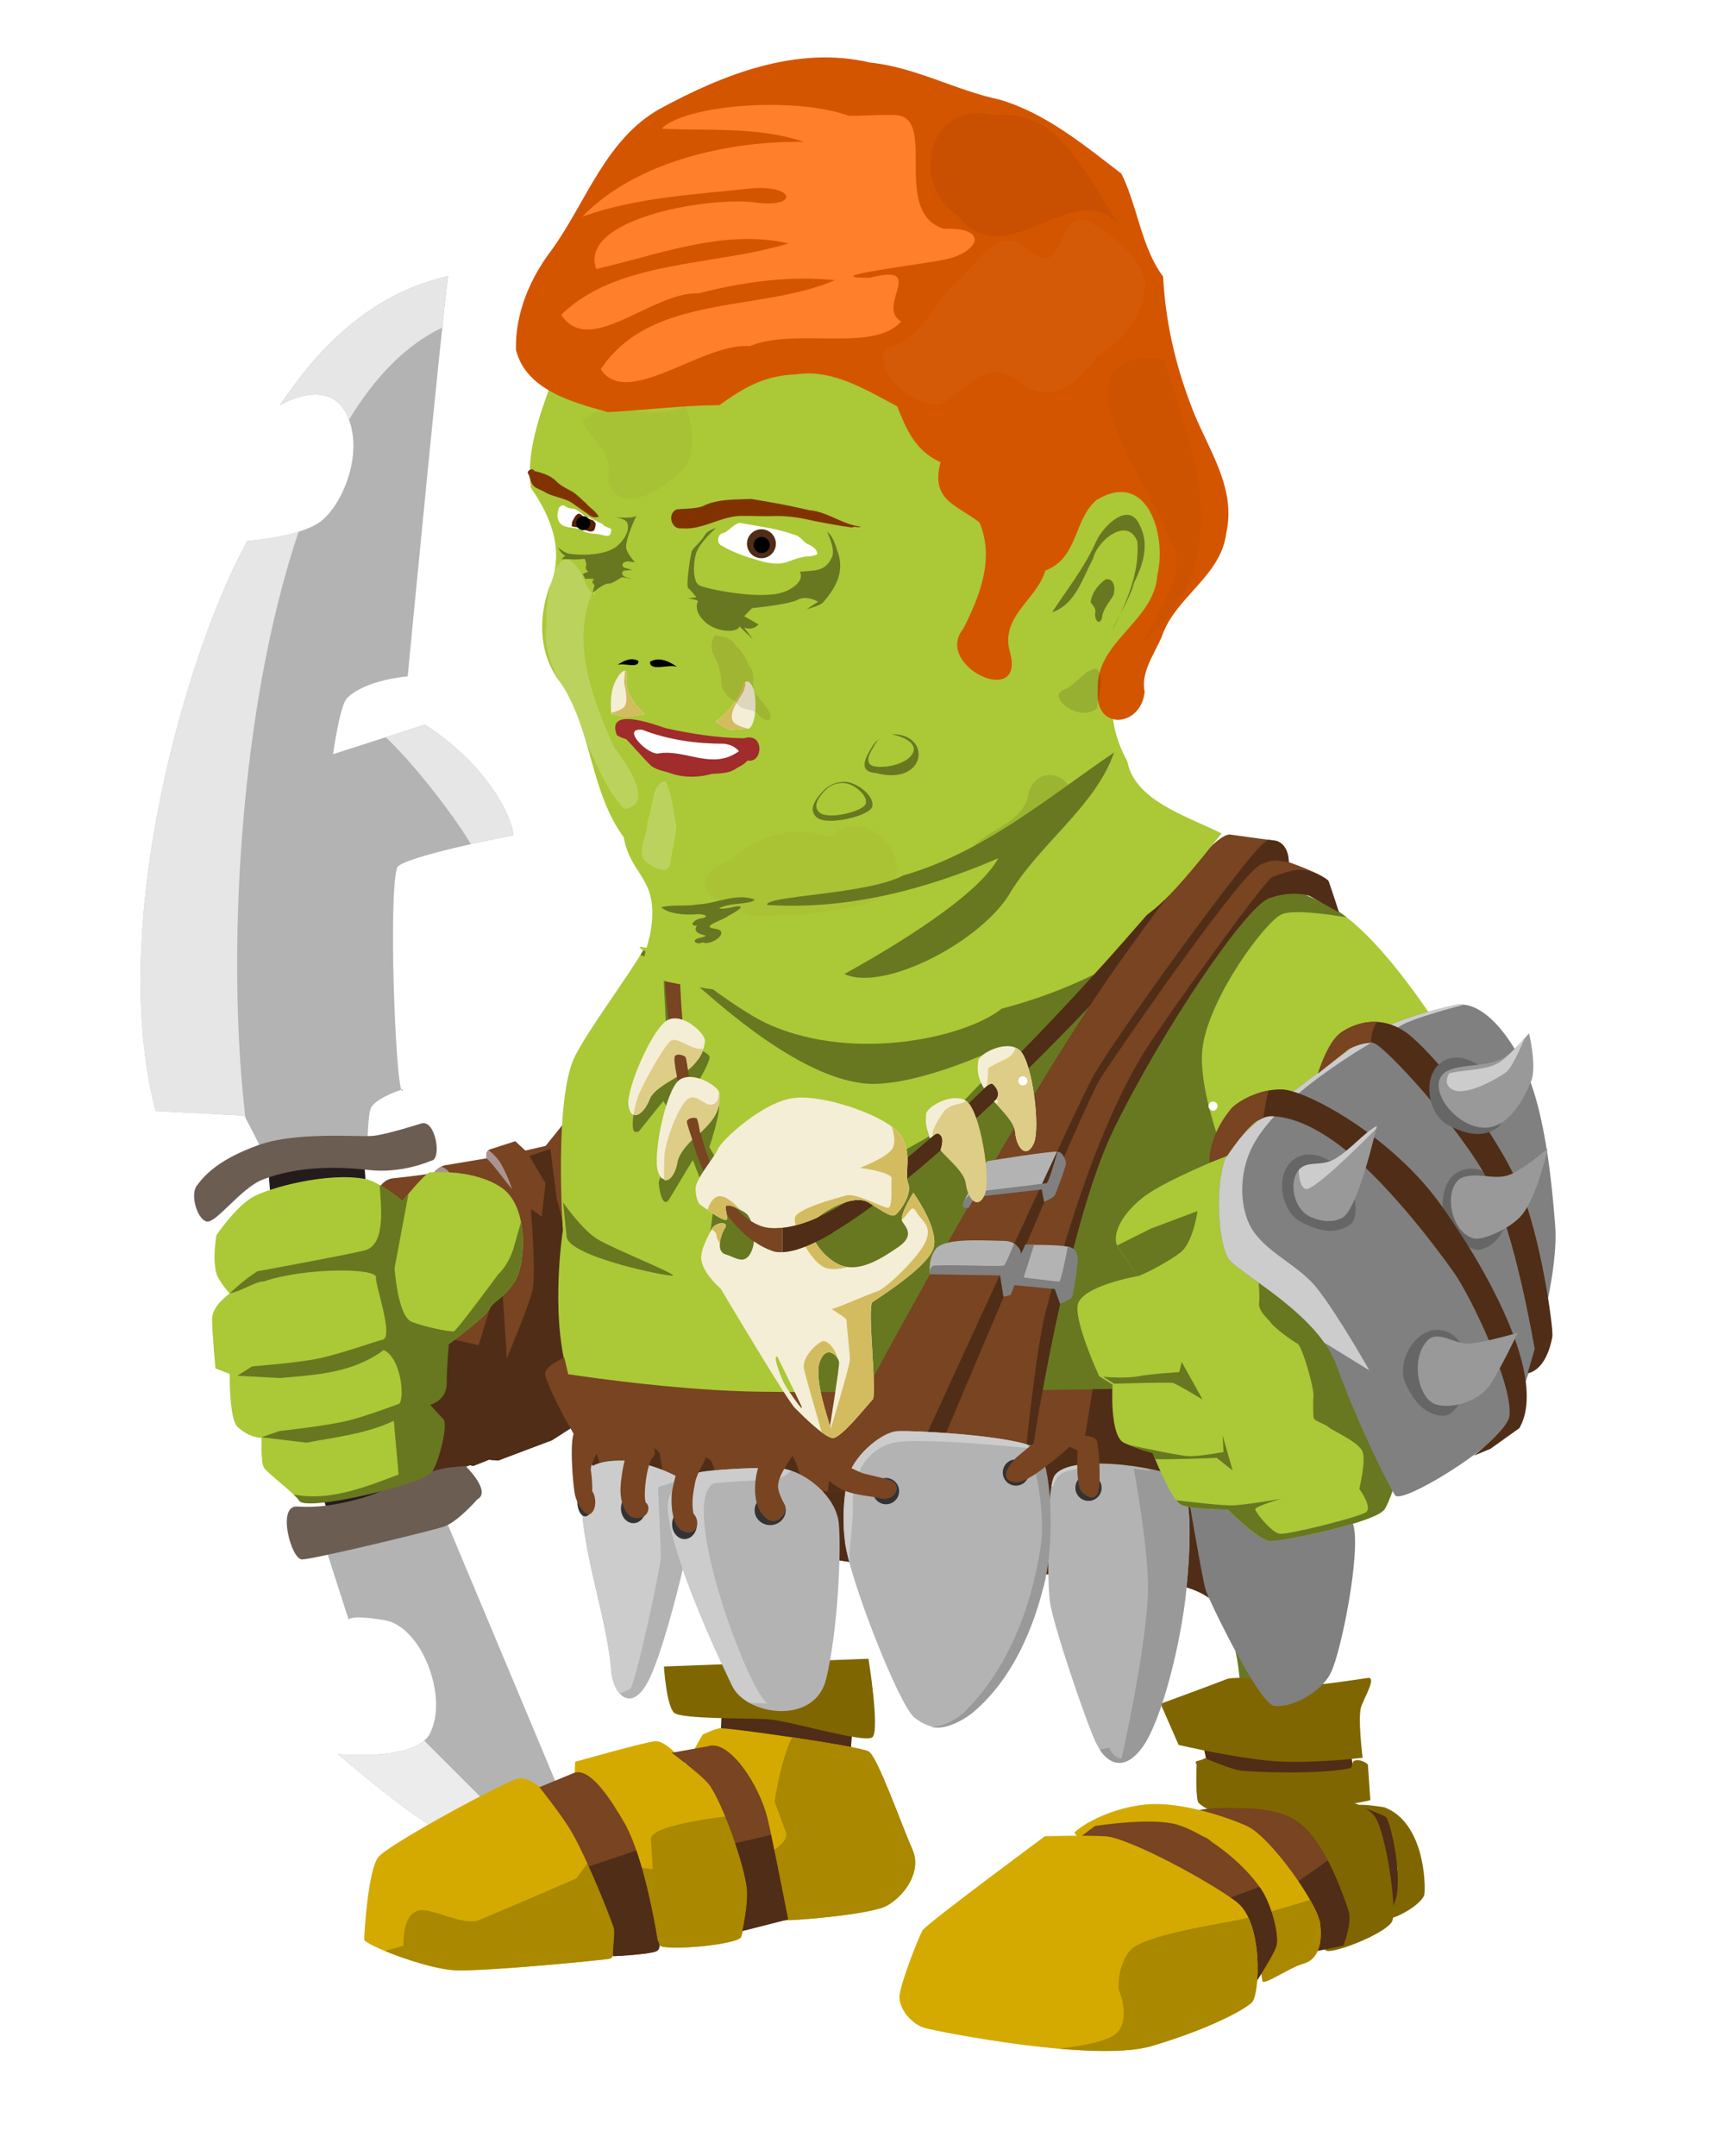 <?xml version="1.0" encoding="UTF-8"?>
<svg version="1.1" viewBox="0 0 295.87 368.67" xmlns="http://www.w3.org/2000/svg">
<defs>
<filter id="f" x="-.547" y="-.605" width="2.094" height="2.21" color-interpolation-filters="sRGB">
<feGaussianBlur stdDeviation="6.804"/>
</filter>
<filter id="h" x="-.32" y="-.378" width="1.64" height="1.756" color-interpolation-filters="sRGB">
<feGaussianBlur stdDeviation="8.704"/>
</filter>
<filter id="a" x="-.672" y="-.453" width="2.345" height="1.906" color-interpolation-filters="sRGB">
<feGaussianBlur stdDeviation="15.189"/>
</filter>
<filter id="i" x="-.5" y="-.808" width="2.001" height="2.616" color-interpolation-filters="sRGB">
<feGaussianBlur stdDeviation="10.981"/>
</filter>
<filter id="g" x="-.608" y="-.252" width="2.216" height="1.504" color-interpolation-filters="sRGB">
<feGaussianBlur stdDeviation="7.948"/>
</filter>
<filter id="k" x="-.193" y="-.102" width="1.386" height="1.203" color-interpolation-filters="sRGB">
<feGaussianBlur stdDeviation="2.645"/>
</filter>
<filter id="j" x="-1.37" y="-.477" width="3.741" height="1.955" color-interpolation-filters="sRGB">
<feGaussianBlur stdDeviation="4.64"/>
</filter>
<filter id="d" x="-.87" y="-.827" width="2.74" height="2.654" color-interpolation-filters="sRGB">
<feGaussianBlur stdDeviation="6.804"/>
</filter>
<filter id="e" x="-.33" y="-.578" width="1.661" height="2.156" color-interpolation-filters="sRGB">
<feGaussianBlur stdDeviation="6.804"/>
</filter>
<filter id="b" x="-.643" y="-.635" width="2.286" height="2.271" color-interpolation-filters="sRGB">
<feGaussianBlur stdDeviation="6.804"/>
</filter>
<filter id="c" x="-1.53" y="-1.337" width="4.06" height="3.673" color-interpolation-filters="sRGB">
<feGaussianBlur stdDeviation="6.804"/>
</filter>
</defs>
<g transform="translate(-158.19 -232.31)">
<g transform="translate(303.5,-51.5)">
<g transform="translate(-475,55)">
<g transform="matrix(1.352 .241 -.241 1.352 -100.11 -252.73)">
<g transform="matrix(.846 0 0 .846 76.536 72.962)">
<path transform="matrix(.717 -.128 .128 .717 226.59 144.04)" d="m283.71 521.6-17.423-42.388 135.48-4.421-1.82 56.17-14.563-1.56s1.3-15.343-4.941-23.664c-6.241-8.322-43.428-5.981-50.709-5.461-7.281 0.52-33.806-6.241-37.187-3.901-3.381 2.34 1.56 28.865 1.56 28.865z" color="#000000" fill="#677821"/>
<path transform="matrix(.717 -.128 .128 .717 226.59 144.04)" d="m384.59 475.34-107.12 3.5c3.869 5.67 9.851 14.271 14.156 19.75 0.185-1.098 0.474-1.898 0.938-2.219 3.381-2.34 29.906 4.426 37.188 3.906 6.826-0.488 39.933-2.566 49.188 4.031-1.393-11.888-1.573-13.333 5.656-28.969z" color="#000000" fill="#502d16"/>
<path transform="matrix(.717 -.128 .128 .717 226.59 144.04)" d="m225.34 237.25c-18.901 4.186-29.526 19.552-34 26.094 0 0 9.755-5.962 13.531 1.906 3.777 7.868-1.248 19.199-5.969 22.031-4.71 2.83-14.15 3.47-14.15 3.47-12.26 22.249-28.376 77.566-18.562 115.19l17.938 0.938 5.656 11 19.188-3.438s-4e-3 -6.609 0.625-8.812c0.567-1.983 5.276-3.643 6.25-3.969-1.22-3.136-2.572-38.684-0.875-44.812 0.612-2.208 23.594-6.625 23.594-6.625-0.93-5.967-7.327-15.557-17.938-22.344l-18.562 5.969s1.387-9.887 2.812-11.312c3.777-3.777 12.281-4.406 12.281-4.406s6.929-72.063 8.188-80.875zm-9.5 164.41c0.126 0.324 0.256 0.313 0.375-0.125 0 0-0.267 0.089-0.375 0.125zm6.656 81.375-22.344 10.062 5.031 15.688c0.043-0.224 0.641-1.039 7.25 0.062 7.553 1.259 12.988 15.69 9.125 22.969-2.971 5.598-18.562 4.094-18.562 4.094s17.942 15.435 21.719 15.75c3.777 0.315 24.228-5.038 22.969-8.5l-25.19-60.14z" color="#000000" fill="#b3b3b3"/>
<path transform="matrix(.717 -.128 .128 .717 226.59 144.04)" d="m220.44 533.19c-4.585 3.969-17.438 2.719-17.438 2.719s17.942 15.435 21.719 15.75c1.71 0.142 6.828-0.896 11.812-2.375l-16.09-16.09z" color="#000000" fill="#ececec"/>
<path transform="matrix(.717 -.128 .128 .717 226.59 144.04)" d="m280.59 527.07-0.26 5.461 26.265 3.381 0.52-6.761z" color="#000000" fill="#502d16"/>
<path transform="matrix(.717 -.128 .128 .717 226.59 144.04)" d="m268.89 518.22s0.52 8.062 2.08 9.362 14.823 1.04 18.983 1.3c4.161 0.26 19.504 4.941 21.064 3.641 1.56-1.3-0.78-15.863-0.78-15.863z" color="#000000" fill="#806600"/>
<path transform="matrix(.717 -.128 .128 .717 226.59 144.04)" d="m276.69 532.01-3.381 5.981s-3.901-4.941-6.241-4.681c-2.34 0.26-16.123 4.161-16.123 4.161l-0.26 6.761-5.201-0.13s-3.446-3.771-6.046-3.251-26.2 13.262-28.28 15.863c-2.08 2.6-2.861 15.603-2.861 16.643 0 1.04 12.482 5.981 18.463 6.241 5.981 0.26 30.166-2.08 31.206-2.34 1.04-0.26 4.161-6.761 4.161-6.761s4.161 3.121 5.981 4.161 15.863-0.26 16.383-1.82c0.52-1.56 1.56-7.801 1.56-7.801s4.941 4.161 6.501 4.421c1.56 0.26 17.943-1.04 21.324-2.861 3.381-1.82 7.281-6.761 5.201-11.442-2.08-4.681-7.021-18.723-8.842-19.764-1.82-1.04-28.865-4.941-30.166-4.681-1.3 0.26-3.381 1.3-3.381 1.3z" color="#000000" fill="#d4aa00"/>
<path transform="matrix(.717 -.128 .128 .717 226.59 144.04)" d="m294.84 532.53c-2.118 3.766-3.631 12.683-3.562 13.062l2.365 6.401c0 3.161-6.427 5.005-6.427 5.005l-2.562-8.844s-18.595 1.691-18.397 4.975l0.365 6.057-12.79-1.753-2.647 3.597s-16.933 7.365-19.875 8.469c-2.942 1.103-9.161-2.432-11.762-2.042-3.678 0.552-3.3 7.167-3.3 7.167l-3.75 1.062c4.182 1.731 10.49 3.743 14.25 3.906 5.981 0.26 30.179-2.084 31.219-2.344 1.04-0.26 4.156-6.75 4.156-6.75s4.148 3.116 5.969 4.156c1.82 1.04 15.886-0.252 16.406-1.812 0.52-1.56 1.562-7.812 1.562-7.812s4.94 4.177 6.5 4.438c1.56 0.26 17.932-1.055 21.312-2.875 3.381-1.82 7.299-6.757 5.219-11.438-2.08-4.681-7.023-18.741-8.844-19.781-0.916-0.523-8.213-1.767-15.406-2.844z" color="#000000" fill="#a80"/>
<path transform="matrix(.717 -.128 .128 .717 226.59 144.04)" d="m243.73 542.6 7.086-2.925c3.381-1.04 7.621 5.942 10.012 10.012 4.176 7.109 6.761 23.794 6.761 23.794s0.91 1.56-0.13 2.21c-1.04 0.65-8.191 1.04-8.712 1.04s0.39-4.421 0-5.721c-0.39-1.3-4.984-13.156-8.452-19.244-1.86-3.266-6.566-9.167-6.566-9.167z" color="#000000" fill="#784421"/>
<path transform="matrix(.717 -.128 .128 .717 226.59 144.04)" d="m270.45 535.65 7.281-1.3c4.291-1.56 10.402 7.671 12.092 14.563 0.97 3.953 4.161 20.414 4.161 20.414l-9.232 2.34s1.202-5.464 0.91-8.452c-0.52-5.331-5.331-18.333-7.801-21.324-1.582-1.915-7.411-6.241-7.411-6.241z" color="#000000" fill="#784421"/>
<path transform="matrix(.717 -.128 .128 .717 226.59 144.04)" d="m414.52 546.71s-6.171-1.058-5.914-0.115c0.739 2.714 8.514 9.952 8.514 12.46 0 3.381-4.161 8.322-3.121 9.882s8.322-2.6 8.582-4.681c0.26-2.08-1e-5 -14.426-8.062-17.547z" color="#000000" fill="#806600"/>
<path transform="matrix(.717 -.128 .128 .717 226.59 144.04)" d="m377.59 532.79 1.82 8.582 29.385 0.52-1.56-8.582z" color="#000000" fill="#502d16"/>
<path transform="matrix(.717 -.128 .128 .717 226.59 144.04)" d="m369.27 525.77 3.641 8.322s13.262 3.121 21.064 3.381c7.801 0.26 16.123-0.78 16.123-0.78s-1.04-8.322-0.26-10.402c0.78-2.08 3.121-5.981 1.3-5.721-1.82 0.26-8.582 1.3-10.142 1.3-1.56 0-15.863-2.08-18.463-1.04-2.6 1.04-13.262 4.941-13.262 4.941z" color="#000000" fill="#806600"/>
<path transform="matrix(.717 -.128 .128 .717 226.59 144.04)" d="m409.06 546.31s4.941 1.82 5.721 2.34c0.78 0.52 3.36 11.029 2.08 16.383-0.754 3.157-5.461 8.062-5.461 8.062z" color="#000000" fill="#502d16"/>
<path transform="matrix(.717 -.128 .128 .717 226.59 144.04)" d="m394.23 547.87s11.702 13.522 11.702 16.383c0 2.861-4.941 10.922-3.121 11.442 1.82 0.52 12.222-3.641 13.262-5.981 1.04-2.34-1.3-18.463-3.641-21.324-2.34-2.861-8.322-3.641-8.322-3.641z" color="#000000" fill="#806600"/>
<path transform="matrix(.717 -.128 .128 .717 226.59 144.04)" d="m376.55 537.99s-0.26 5.981 0.26 7.541c0.52 1.56 9.882 5.201 13.262 4.161 3.381-1.04 14.303-3.641 16.383-3.641 2.08 0 5.201-0.78 5.201-0.78l-0.491-7.234s-1.457-1.32-2.919-0.678l-0.49 1.411c-6.454 1.411-20.154 0.78-22.234 0.52-2.08-0.26-7.304-2.524-7.304-2.524-0.941 0.681-2.412 0.38-1.668 1.224z" color="#000000" fill="#806600"/>
<path transform="matrix(.717 -.128 .128 .717 226.59 144.04)" d="m369.01 549.17c1.04-0.26 7.541-2.34 12.482-2.34 4.941 0 11.296-0.207 15.603 2.861 5.596 3.985 9.362 15.603 10.142 17.943 0.78 2.34-1.04 7.021-1.04 7.021l-9.102 1.82z" color="#000000" fill="#784421"/>
<path transform="matrix(.717 -.128 .128 .717 226.59 144.04)" d="m403.06 557.44-7.781 5.5 0.344 12.094 1.469 1.438 9.094-1.812s1.843-4.691 1.062-7.031c-0.454-1.363-1.937-5.873-4.188-10.188z" color="#000000" fill="#502d16"/>
<path transform="matrix(.717 -.128 .128 .717 226.59 144.04)" d="m351.84 551.77c2.861-2.6 9.362-5.461 15.603-5.721 6.241-0.26 14.563 2.34 19.244 4.421 4.681 2.08 14.303 15.603 14.823 19.764 0.52 4.161-0.52 7.281-3.381 8.062-2.861 0.78-8.322 4.681-8.322 3.381 0-1.3-5.461-26.005-11.442-28.865-5.981-2.861-20.804 3.121-22.104 3.381-1.3 0.26-4.421-4.421-4.421-4.421z" color="#000000" fill="#d4aa00"/>
<path transform="matrix(.717 -.128 .128 .717 226.59 144.04)" d="m399.47 565.41c-4.427 1.362-9.732 2.944-12.75 3.656 1.891 6.234 3.094 12.016 3.094 12.625 0 1.3 5.452-2.626 8.312-3.406 2.861-0.78 3.895-3.902 3.375-8.062-0.136-1.09-0.899-2.812-2.031-4.812z" color="#000000" fill="#a80"/>
<path transform="matrix(.717 -.128 .128 .717 226.59 144.04)" d="m345.6 558.01c1.04-0.52 10.402-7.541 10.402-7.541s11.442-1.82 16.643-0.26c5.201 1.56 12.944 7.098 16.903 13.002 2.202 3.284 3.641 9.362 3.121 11.442-0.52 2.08-6.761 11.442-6.761 11.442z" color="#000000" fill="#784421"/>
<path transform="matrix(.717 -.128 .128 .717 226.59 144.04)" d="m389.25 562.78-8.812 3.281 1.094 17 4.375 3.031s6.261-9.357 6.781-11.438c0.52-2.08-0.923-8.154-3.125-11.438-0.099-0.148-0.209-0.29-0.312-0.438z" color="#000000" fill="#502d16"/>
<path transform="matrix(.717 -.128 .128 .717 226.59 144.04)" d="m345.86 552.55s-23.924 17.683-24.705 18.984c-0.78 1.3-4.681 11.182-4.681 13.522 0 2.34 2.34 5.461 5.201 6.241 2.861 0.78 34.326 7.021 45.768 3.641s18.723-7.281 20.284-8.842c1.56-1.56 2.34-16.123-3.121-20.284-5.461-4.161-21.844-13.002-26.525-13.262-4.681-0.26-12.222 0-12.222 0z" color="#000000" fill="#d4aa00"/>
<path transform="matrix(.717 -.128 .128 .717 226.59 144.04)" d="m206.93 423.08 4.564-1.731s0.8-1.625 2.754-1.81c3.74-0.353 8.104-1.023 8.104-1.023s1.023-1.495 2.675-1.652l8.025-1.338s-0.236-1.574 0.708-1.81l5.114-1.652 2.046 1.888 4.091-0.944 4.564-5.665 3.305 0.629 5.98 56.492-12.589 8.025-10.858 4.091-1.888-0.157-3.147 1.259-0.629-0.157-14.635 4.563z" color="#000000" fill="#784421"/>
<path transform="matrix(.717 -.128 .128 .717 226.59 144.04)" d="m245.97 413.62-4.25 1.438 3.281 5.5-0.777 6.749-2.192-1.561s1.091 13.208 0.305 16.512c-0.787 3.305-5.18 13.707-5.18 13.707l-1.125-17.625-4.549 14.943-12.607-2.818-4.094 29.031 0.344 2.594 14.625-4.562 0.625 0.156 3.156-1.25 1.875 0.156 10.875-4.094 11.656-7.469-10.719-41.469z" color="#000000" fill="#502d16"/>
<path transform="matrix(.717 -.128 .128 .717 226.59 144.04)" d="m267.93 371.23c0.623 3.737-6.038 0.178-3.202 2.304-3.488 5.859-10.769 15.556-13.73 21.25-4.366 8.396-2.503 35.281-2.503 35.281s-2.572 16.286 0.787 28.376 15.696 15.936 15.696 15.936l127.62 1.688v-61.438l36.938-19.156s-14.769-25.197-26.188-30.906c-62.408-4.747-56.555 23.286-135.42 6.666z" color="#000000" fill="#abc837"/>
<path transform="matrix(.717 -.128 .128 .717 226.59 144.04)" d="m337.19 385.31c-7.124 5.699-29.269 10.875-46.75 3.312-6.287-2.72-17.094-11.406-17.094-11.406l-8.625-3.688-0.531 0.906c4.042 1.521 9.182 4.315 12 6.594 2.983 2.412 21.364 19.706 35.375 19.469 6.568-0.111 15.731-3.095 23.875-6.719l-0.15 4.22s-7.859 7.863-8.812 9.531c-0.953 1.668-4.781 4.062-4.781 4.062l-7.625 4.281-31.938 4.531-4.031-7.156s2.383-7.133 1.906-8.562c-0.477-1.43-5.25-2.875-5.25-2.875s3.82-5.953 3.344-6.906c-0.477-0.953-5.25-3.094-5.25-3.094l-1.438-11.906-2.625-2.156 0.719 14.312-0.719 3.562-5.938 10.25c-0.676 5.284 0.279 4.205 0.938 4.281l5-6.188 2.875 4.531-3.812 11.906c0.286 2.989 1.127 5.05 2.156 3.344l4.75-7.875 4.062 10.5-0.969 7.625 4.062 5 20.969 34.781 69.094-3.812 12.875-48.125s-8.507-19.095-7.031-28.906c1.535-10.21 12.508-24.957 15.844-26.625 2.112-1.056 8.691-0.206 13.25 0.562-1.21-0.935-2.403-1.733-3.562-2.312-5.818-2.909-12.664-5.641-18-7.625l-2.562 0.031c0.323-0.198 0.654-0.438 0.969-0.625 0 0-13.64 20.319-46.569 28.968z" color="#000000" fill="#677821"/>
<path transform="matrix(.717 -.128 .128 .717 226.59 144.04)" d="m248.78 455.78s-3.259 1.383-3.812 2.875c-0.259 0.698 0.215 1.484 0.475 2.182 2.377 6.383 9.775 17.943 9.775 17.943s28.128 4.062 49.812 4.062c21.685 0 95.781-6.188 95.781-6.188l-8.34-15.03s-89.124 1.684-108.19 0.969c-13.857-0.52-27.977-2.436-34.719-3.438z" color="#000000" fill="#784421"/>
<path transform="matrix(.717 -.128 .128 .717 226.59 144.04)" d="m225.34 237.25c-18.901 4.186-29.526 19.552-34 26.094 0 0 9.755-5.962 13.531 1.906 0.157 0.328 0.31 0.661 0.438 1 5.238-8.598 11.495-15.111 18.844-18.594 0.513-4.824 0.963-8.835 1.188-10.406zm-30.22 51.63c-4.744 1.482-10.375 1.875-10.375 1.875-12.26 22.249-28.376 77.566-18.562 115.19l17.938 0.938 0.219 0.438c-3.84-32.4-1.35-82.43 10.78-118.44z" color="#000000" fill="#e6e6e6"/>
<path transform="matrix(.717 -.128 .128 .717 226.59 144.04)" d="m220.62 327.88-7.906 2.531c5.389 5.079 13.31 15.126 17.219 21.625 4.657-1.04 8.625-1.812 8.625-1.812-0.93-5.967-7.327-15.557-17.938-22.344z" color="#000000" fill="#e6e6e6"/>
<path transform="matrix(.717 -.128 .128 .717 226.59 144.04)" d="m208.35 415.68c1.093 24.841 8.71 46.42 14.477 68.924l-20.772 5.35c-8.116-21.867-10.929-45.118-13.218-73.645z" color="#000000" fill="#241c1c"/>
<path transform="matrix(.717 -.128 .128 .717 226.59 144.04)" d="m220 408.44s-6.949 2.216-9.781 2.531c-2.833 0.315-15.413-0.957-23.281 1.875s-10.76 5.924-12.428 8.185c-1.426 1.933 0.164 6.938 2.053 7.252 1.888 0.315 6.904-6.812 11.312-8.5 6.688-2.561 14.293-2.736 21.406-1.906 6.719 0.783 12.594-1.875 12.594-1.875 2.203-0.157 0.957-8.192-1.875-7.562zm8.812 69.25s-3.399 0.229-5.047 0.627c-5.646 1.363-11.645 4.721-16.366 5.98-4.721 1.259-8.478 1.871-12.594 1.574-4.188-0.302-1.259 10.694 0.944 10.694s25.824-5.674 28.656-6.618c2.833-0.944 6.765-5.497 6.765-5.497 2.99-1.574-2.358-6.76-2.358-6.76z" color="#000000" fill="#6c5d53"/>
<path transform="matrix(.717 -.128 .128 .717 226.59 144.04)" d="m233.47 413.88c-0.587 0.459-0.406 1.656-0.406 1.656 1.245 0.994 3.73 4.597 5.188 6.219 0 0-1.411-4.174-2.906-6.062-0.732-0.925-1.392-1.476-1.875-1.812zm-9.562 3.312c-0.985 0.487-1.562 1.312-1.562 1.312 0.451 0.89 3.323 2.373 4.502 3.085 0 0-0.809-2.689-1.595-3.554-0.261-0.287-0.745-0.643-1.344-0.844z" color="#000000" fill="#ac9393"/>
<path transform="matrix(.717 -.128 .128 .717 226.59 144.04)" d="m178.48 431.03s-0.889 4.725 0 7.789c0.447 1.541 2.671 4.006 2.671 4.006s-3.561 2.448-3.561 5.118c0 2.671 0.668 10.014 0.668 10.014l2.893 1.113s-0.131 9.086 1.558 10.682c2.483 2.347 4.896 2.225 4.896 2.225s-0.223 4.896 0.445 6.009c0.668 1.113 6.474 5.487 7.121 6.676 1.321 2.425 23.431-4.242 25.446-6.508l-2.077-22.947c1.113-3.338 6.897-2.146 6.897-2.146s7.566-5.564 8.234-7.121c0.668-1.558 2.893-2.003 5.118-5.564 2.225-3.561 2.893-15.133-2.671-18.916-5.564-3.783-13.575-3.116-14.465-3.116-0.89 0-5.564 5.786-5.564 5.786s-4.69-3.915-7.566-4.451c-7.613-1.417-19.584 1.78-22.922 3.783-3.338 2.003-7.121 7.566-7.121 7.566z" color="#000000" fill="#abc837"/>
<path transform="matrix(.717 -.128 .128 .717 226.59 144.04)" d="m211.47 420.91c0.135 3.456 1.487 11.935-2.964 13.197-3.321 0.855-21.714 4.224-21.714 4.224-1.167 0.665-3.607 2.494-5.634 4.484 2.585-0.56 5.352-2.496 6.903-2.43 8.161-2.799 22.965-2.779 22.66-0.789-0.218 1.418 3.739 12.279 1.25 12.594-0.698 0.088-8.514 2.885-12.906 3.781-4.396 0.897-13.368 1.579-13.368 1.579l-3.007 1.89 8.656 0.469c7.222-0.67 14.526-0.934 20.938-5.656 3.511 1.651 4.237 9.533 3.156 10.844 0 0-6.957 2.613-10.562 3.469-4.483 1.064-13.671 2.048-13.671 2.048l-3.646 1.259 9.129 1.099c5.875-1.157 11.75-1.692 17.625-4.406l0.969 10.844c-7.073 2.701-14.146 5.424-21.219 4.031 0.545 0.512 0.949 0.953 1.094 1.219 1.321 2.425 24.704-3.297 26.719-5.562 1.363-1.533 3.55-9.794 2.438-10.906-1.113-1.113-2.656-2.875-2.656-2.875s3.332-0.777 3.344-4.296c0.011-3.338 0.438-7.954 0.438-7.954s7.551-5.567 8.219-7.125c0.668-1.558 2.9-2.002 5.125-5.562 1.366-2.186 2.139-7.4 1.25-11.969-0.439 1.46-0.898 3.054-1.312 4.594-1.101 4.091-3.312 5.969-3.312 5.969s-8.339 11.343-8.969 11.5c-0.629 0.157-5.668-0.805-8.5-1.906s-3.469-10.844-3.469-10.844l2.812-15c-0.66 0.783-1.188 1.406-1.188 1.406s-2.277-1.885-4.625-3.219z" color="#000000" fill="#677821"/>
<path transform="matrix(.717 -.128 .128 .717 226.59 144.04)" d="m293.34 434.38c18.588-1.358 82.111-69.028 86.281-79.094 0.924-2.232-1.726-3.986-3.875-4.312l-2.281 0.344 3.281 2.938c-1.548 2.012-58.857 72.033-83.406 75.312v4.812z" color="#000000" fill="#502d16"/>
<path transform="matrix(.717 -.128 .128 .717 226.59 144.04)" d="m405.34 365.84-2.026-6.196c-0.596-1.311-8.102-3.932-8.102-3.932s0.119-3.455-2.502-4.289l-9.532-1.311c-3.932 0.477-15.074 15.909-21.446 24.783-21.456 29.875-55.999 95.079-55.999 95.079l18.11-0.238-1.668 6.196h20.97s6.91-46.229 16.681-66.246c9.77-20.017 26.689-45.038 31.455-46.706 4.766-1.668 8.102-0.477 8.102-0.477z" color="#000000" fill="#784421"/>
<path transform="matrix(.717 -.128 .128 .717 226.59 144.04)" d="m293.34 434.38v-4.812c-1.729 0.231-3.346 0.166-4.719-0.312-16.225-5.659-16.5-52.406-16.5-52.406l-3.188-1.188s1.222 51.421 22.031 58.656c0.65 0.226 1.528 0.124 2.375 0.062z" color="#000000" fill="#784421"/>
<path transform="matrix(.717 -.128 .128 .717 226.59 144.04)" d="m296.78 403.25c-0.432-5e-3 -0.83 0.032-1.219 0.062-6.403 0.505-15.014 8.596-15.688 10.281-0.674 1.685-4.731 6.228-4.562 8.25 0.063 0.756 0.18 2.539 1.031 3.125l2.281 1.594c0.747 0.515 3.178 2.179 3.094 1l-0.33-1.94c-0.284-1.648 3.972 0.723 4.406 1.281 1.179 1.516 2.004 5.223 0.656 7.75s-3.178 0.818-5.031 0.312c-1.853-0.505-1.27-3.262-0.344-5.031 1.264-1.601-1.133-1.701-2.312-0.438-1.144 2.147-2.69 4.972-2.25 6.844 0.674 2.865 3.875 5.531 3.875 5.531s13.315 22.44 15 24.125 5.909 5.894 7.594 6.062 7.083-6.739 8.094-7.75-1.179-18.876 0-19.719c1.179-0.843 10.933-6.906 12.281-10.781 1.348-3.876-4.031-11.312-4.031-11.312s-3.03 4.727-2.188 5.906c0.843 1.179 2.358 2.872-0.844 5.062-3.201 2.191-7.75 5.204-11.625 3.688s-7.416-7.053-5.562-8.906c1.853-1.853 8.08-5.741 11.281-3.719 3.201 2.022 4.564 3.049 5.406 2.375 0.842-0.674 3.342-4.059 2.5-6.25s1.04-6.231-1.656-9.938c-2.527-3.475-13.369-7.399-19.844-7.469zm5.469 51.5c1.07-5e-3 2.062 1.282 2.062 2.125 0 1.348-1.844 12.812-1.844 12.812-0.169-1.011-3.379-9.586-2.031-13.125 0.505-1.327 1.171-1.81 1.812-1.812zm-10.594 0.844c0.046-9e-3 0.119-3.4e-4 0.188 0.031 0 0 3.539 7.16 4.719 9.688 1.179 2.527-2.545-2.852-3.219-4.031-0.632-1.106-2.375-5.554-1.688-5.688z" color="#000000" fill="#f4eed7"/>
<path transform="matrix(.717 -.128 .128 .717 226.59 144.04)" d="m280 423.19c-1.13 0.183-1.884 1.556-2.281 2.75l0.906 0.625c0.747 0.515 3.178 2.179 3.094 1l-0.34-1.94c-0.189-1.1 1.631-0.403 3 0.344-1.084-1.18-2.688-2.68-4-2.781-0.137-0.011-0.248-0.021-0.375 0zm0.344 5.469c-0.527 0.083-1.151 0.37-1.594 0.844-0.062 0.116-0.124 0.256-0.188 0.375 0.549 0.355 0.969 0.767 0.969 1.219 0 0.482 0.321 1.09 0.688 1.625 0.073-0.922 0.414-1.961 0.844-2.781 0.79-1 0.16-1.42-0.719-1.281z" color="#000000" fill="#d3bc5f"/>
<path transform="matrix(.717 -.128 .128 .717 226.59 144.04)" d="m315 409.19c0.413 1.387 0.791 3.311 0.094 4.406-1.179 1.853-6.562 3.875-6.562 3.875s6.575 0.84 6.406 2.188c-0.169 1.348 0.336 6.043-0.844 5.875s-6.428-3.006-8.281-2.5c-1.853 0.505-10.1 2.678-10.438 4.531-0.337 1.853 3.217 9.114 6.25 10.125 1.296 0.432 2.924 0.199 4.406-0.188-0.469-0.062-0.922-0.166-1.375-0.344-3.876-1.516-7.416-7.053-5.562-8.906 1.853-1.853 8.08-5.741 11.281-3.719 3.201 2.022 4.564 3.049 5.406 2.375 0.842-0.674 3.342-4.059 2.5-6.25s1.04-6.231-1.656-9.938c-0.37-0.508-0.939-1.017-1.625-1.531zm4.312 13.312s-2.486 3.853-2.344 5.469c1.518-1.19 1.956-3.272 2.844-1.75 1.179 2.022 3.379 2.861 2.031 6.062s-8.096 9.62-9.781 10.125c-1.685 0.505-8.42 3.531-9.094 3.531s2.844 1.67 2.844 2.344 0.688 6.758 0.688 7.938-3.875 13.969-3.875 13.969l-0.062-1.031c-7e-3 0.045-0.094 0.531-0.094 0.531-0.169-1.011-3.379-9.586-2.031-13.125 0.505-1.327 1.171-1.81 1.812-1.812 0.683-3e-3 1.337 0.527 1.719 1.125-0.337-1.685-2.02-3.712-3.031-3.375-1.011 0.337-4.224 3.204-3.719 5.562 0.32 1.492 2.083 7.656 3.562 12.812 0.875 0.648 1.657 1.135 2.188 1.188 1.685 0.169 7.083-6.739 8.094-7.75s-1.179-18.876 0-19.719c1.179-0.843 10.933-6.906 12.281-10.781 1.348-3.876-4.031-11.312-4.031-11.312z" color="#000000" fill="#d3bc5f"/>
<path transform="matrix(.717 -.128 .128 .717 226.59 144.04)" d="m392.47 461.62s-17.038 0.3-36.906 0.594l-2.094 12.844s-3.375-1.78-3.375-1.188c0 0.593-6.909 4.356-8.688 5.344-0.693 0.385-1.381 1.161-1.969 2 28.314-1.826 60.993-4.541 61.25-4.562v-0.219l-8.219-14.812zm-140.38 10.281-0.312 1.25c1.863 3.154 3.438 5.625 3.438 5.625s0.973 0.126 1.188 0.156l-1.938-6.656-2.375-0.375zm13.062 1.562-1.406 4.75-7.062 0.75c1.518 0.212 5.587 0.77 12.188 1.5-0.223-1.456-0.629-3.966-0.781-5.031-0.198-1.383-2.938-1.969-2.938-1.969zm28.062 0.75c-1.78 0.195-3 6.969-3 6.969l-8.781 0.5c5.753 0.484 11.843 0.892 17.75 1.062l-2.25-1.188s-1.368-6.491-3.344-7.281c-0.123-0.049-0.256-0.075-0.375-0.062zm-17.21 1.04-2.25 5.719c1.989 0.201 4.007 0.405 6.156 0.594-0.086-0.39-0.966-4.373-1.531-4.938-0.6-0.6-2.38-1.38-2.38-1.38zm26.469 3.75-0.438 3.812c1.009 0.016 2.014 0.031 3 0.031 0.746 0 1.698-0.017 2.562-0.031l-5.12-3.81z" color="#000000" fill="#502d16"/>
<path transform="matrix(.717 -.128 .128 .717 226.59 144.04)" d="m292.84 434.5c2.584-0.06 6.09-1.468 10.25-3.938l-1.938-3.594c-3.071 1.514-5.842 2.358-8.312 2.594v4.938z" color="#000000" fill="#502d16"/>
<path transform="matrix(.717 -.128 .128 .717 226.59 144.04)" d="m292.84 434.5v-4.938c-1.533 0.146-2.981 0.119-4.219-0.312-1.842-0.642-3.452-1.833-4.906-3.406l-0.125 3.344c2.141 2.352 4.566 4.148 7.375 5.125 0.54 0.188 1.195 0.203 1.875 0.188z" color="#000000" fill="#784421"/>
<path transform="matrix(.717 -.128 .128 .717 226.59 144.04)" d="m329.44 424.46c0.596-1.43 4.408-8.221 4.885-8.34 0.477-0.119 13.225-2.145 14.298-1.906l-1.841 7.04-14.959 2.134z" color="#000000" fill="#b3b3b3"/>
<path transform="matrix(.717 -.128 .128 .717 226.59 144.04)" d="m327.84 403.38c-2.651 0.027-5.77 2.034-5.906 3.156-0.181 1.496-0.055 2.622 0.406 3.812 0.156 0.402 0.105 0.772 0.334 1.156 0.955-0.571 1.352-1.623 2.229-0.562 0.522 0.697 0.239 2-0.094 3l5.406-9.844c-0.656-0.535-1.492-0.728-2.375-0.719z" color="#000000" fill="#f4eed7"/>
<path transform="matrix(.717 -.128 .128 .717 226.59 144.04)" d="m391.16 351.19c-0.407 0.241-0.826 0.559-1.25 0.906-3.707 3.033-30.5 39.911-34.375 47.156-3.876 7.245-33.783 72.627-33.783 72.627 1.094 1.088 2.552-1.01 3.627 0.498 0 0 28.642-68.239 31.844-73.125 3.201-4.886 28.824-42.282 32.531-43.125 2.86-1.382 3.834-0.437 5.469-0.406 0 0 0.121-3.478-2.5-4.312zm0.704 7.548c-2.359 1.685-21.367 28.312-25.204 34.296-11.289 17.608-18.541 45.824-20.562 53.406-1.78 6.674-3.724 24.992-4.188 29.5h1.25s6.886-46.233 16.656-66.25c9.77-20.017 26.703-45.051 31.469-46.719 4.77-1.67 8.1-0.47 8.1-0.47l5.969 3.344c0.026 0.079-1.771-5.491-2.2-6.44-4.626-3.195-6.961-2.272-11.284-0.668z" color="#000000" fill="#502d16"/>
<path transform="matrix(.717 -.128 .128 .717 226.59 144.04)" d="m338.5 392.88c-2.65-0.076-5.851 1.822-6.031 2.938-0.24 1.488-0.133 2.605 0.281 3.812 0.208 0.606 0.515 1.207 0.875 1.781 0 0 1.364-1.32 1.781-0.844 1.688 1.554 1.01 3.104 0.188 3.438 1.953 2.209 4.125 4.225 4.312 6.281 0.303 3.331 2.33 5.411 3.75 2.281 1.42-3.13-0.273-16.603-2.812-18.844-0.635-0.56-1.46-0.818-2.344-0.844z" color="#000000" fill="#f4eed7"/>
<path transform="matrix(.717 -.128 .128 .717 226.59 144.04)" d="m274.38 399.09c-0.883-0.039-1.732 0.144-2.406 0.656-2.697 2.049-5.406 15.368-4.219 18.594 1.187 3.225 3.1 0.325 3.646-2.975l1.906-8.156 6.031-1.938c0.502-1.174 0.953-1.336 0.823-2.837-0.098-1.126-3.133-3.226-5.781-3.344z" color="#000000" fill="#f4eed7"/>
<path transform="matrix(.717 -.128 .128 .717 226.59 144.04)" d="m271 387.25c-0.418 0.017-0.835 0.102-1.219 0.281-3.069 1.432-8.509 13.909-8.031 17.312 0.478 3.403 3.018 1.953 4.25-1.156l4.347-10.222 5.528 2.034c0.738-1.041 1.153-2.099 1.344-3.594 0.167-1.308-3.296-4.772-6.219-4.656z" color="#000000" fill="#f4eed7"/>
<path transform="matrix(.717 -.128 .128 .717 226.59 144.04)" d="m374.12 479.27s3.574 21.446 4.289 23.591c0.715 2.145 10.723 22.876 13.821 23.353 3.098 0.477 9.293-2.383 11.438-6.672 2.145-4.289 6.196-24.783 4.528-30.025-1.668-5.242-7.149-12.153-7.149-12.153z" color="#000000" fill="#808080"/>
<path transform="matrix(.717 -.128 .128 .717 226.59 144.04)" d="m347.57 480.34c-1.287 3.402-1.203 20.285-0.689 24.649 0.514 4.364 7.178 24.078 9.275 28.553 2.002 4.272 5.559 6.25 9.395 1.036s7.785-20.792 8.9-31.716c0.764-7.491 1.554-19.962-1.586-22.533-3.139-2.571-23.829-5.444-25.295 0.011z" color="#000000" fill="#b3b3b3"/>
<path transform="matrix(.717 -.128 .128 .717 226.59 144.04)" d="m367.81 478.47-1.09 0.149-2.851-0.361s3.027 16.356 2.859 24.614c-0.233 11.448-5.35 33.932-5.35 33.932-1.668 0-2.506-2.147-2.506-2.147l-1.906 0.375c2.074 3.169 5.237 4.125 8.594-0.438 3.836-5.214 7.792-20.795 8.906-31.719 0.764-7.491 1.546-19.96-1.594-22.531-0.785-0.643-2.658-1.329-5.062-1.875z" color="#000000" fill="#999"/>
<path transform="matrix(.717 -.128 .128 .717 226.59 144.04)" d="m387.55 413.08s-16.85 6.403-21.905 10.447-6.066 8.088-5.055 9.773 4.044 6.066 4.044 6.066-11.795 2.022-12.132 6.066 4.381 14.154 4.381 14.154l2.696 1.685s-0.674 10.447 2.359 11.795 5.729 2.022 5.729 2.022 3.707 9.436 5.729 10.447 9.436 1.011 9.436 1.011 6.403 6.403 8.762 6.403 20.894-3.707 22.916-6.403 8.425-25.949 8.425-25.949z" color="#000000" fill="#abc837"/>
<path transform="matrix(.717 -.128 .128 .717 226.59 144.04)" d="m376.75 426.22-9.406 3.531-6.812 3.406c0.021 0.041 0.039 0.086 0.062 0.125 0.866 1.444 3.383 5.17 4.039 6.121 2.066-0.7 6.474-3.162 8.586-4.746 2.696-2.022 3.531-8.438 3.531-8.438zm11.312 3.875s1.493 12.646 1.156 14.5c-0.337 1.853 1.858 3.361 2.363 4.204s4.544 3.869 5.387 4.206c0.842 0.337 3.387 8.937 3.219 10.622-0.169 1.685-6e-3 3.381-6e-3 4.223s2.364 1.352 3.038 2.026c0.674 0.674 6.232 3.01 6.906 5.032s-0.688 7.438-0.688 7.438 2.723 3.708 1.375 4.719-15.69 4.543-17.375 4.375-4.863-4.232-5.031-4.906c-0.169-0.674 5.375-2.188 5.375-2.188s-7.585 1.344-10.281 1.344c-2.441 0-9.573-0.852-11.031-1.031 0.33 0.415 0.658 0.735 0.938 0.875 2.022 1.011 9.438 1 9.438 1s6.391 6.406 8.75 6.406 20.884-3.71 22.906-6.406c1.364-1.819 4.647-12.671 6.688-19.75zm-14.5 26.625-0.5 2.031s-5.554 0.338-8.25 0.844c-2.696 0.505-7.141 0.1-7.141 0.1l2.234 1.4s10.97-0.325 11.812-0.156c0.842 0.169 6.062 3.375 6.062 3.375zm8.25 14.812 0.188 3.375s-4.559 0.844-6.75 0.844c-1.824 0-9.324-1.627-12.188-2.25 2.535 1.025 4.594 1.594 4.594 1.594s0.248 0.568 0.531 1.25c3.361 0.108 12.438-0.25 12.438-0.25l3.219 2.531z" color="#000000" fill="#677821"/>
<path transform="matrix(.717 -.128 .128 .717 226.59 144.04)" d="m428.83 384.6s-13.143 2.696-19.04 7.245c-5.897 4.55-24.938 17.692-27.297 23.421s-1.516 17.524 0.505 20.557 18.029 10.952 21.905 21.736c3.876 10.784 10.447 24.264 11.795 26.117 1.348 1.853 20.22-9.604 23.253-15.165 3.033-5.561 9.941-27.971 9.099-39.26-0.842-11.289-2.359-22.579-5.392-30.161-3.033-7.582-9.099-15.67-14.828-14.491z" color="#000000" fill="#808080"/>
<path transform="matrix(.717 -.128 .128 .717 226.59 144.04)" d="m426.33 425.9s-0.727-6.386 3.987-7.967 10.243 3.896 9.387 8.312c-0.855 4.416-2.48 6.653-5.465 7.688s-7.465-4.679-7.91-8.033z" color="#000000" fill="#666"/>
<path transform="matrix(.717 -.128 .128 .717 226.59 144.04)" d="m429.91 384.5c-0.36 4e-3 -0.704 0.02-1.062 0.094 0 0-13.165 2.7-19.062 7.25-5.897 4.55-24.922 17.709-27.281 23.438s-1.522 17.498 0.5 20.531c1.712 2.569 13.465 8.65 19.375 17l9.094 5.594s-6.574-11.673-10.781-16.844c-4.064-4.994-11.516-7.485-13.812-13.5-1.784-4.673-1.291-10.531 1.012-14.971 5.956-11.481 26.943-22.582 30.144-24.435 2.212-1.281 8.703-3.108 12.594-4.125-0.236-0.026-0.482-0.034-0.719-0.031z" color="#000000" fill="#ccc"/>
<path transform="matrix(.717 -.128 .128 .717 226.59 144.04)" d="m383.41 405.73c1.261-1.538 5.68-4.179 10.398-4.095 4.718 0.084 21.701 9.117 31.67 22.706 6.841 9.325 22.725 34.505 16.323 45.752l-5.838 4.17-3.406 1.415s6.783-5.275 7.225-7.962c0.834-6.196-7.75-24.193-11.206-29.078-3.455-4.885-14.475-19.683-24.306-26.57-3.573-2.503-7.741-4.712-12.093-5.004-1.086-0.073-1.896 0.14-3.157 0.834z" color="#000000" fill="#502d16"/>
<path transform="matrix(.717 -.128 .128 .717 226.59 144.04)" d="m405.46 390.38c2.502-1.906 8.579-4.528 14.536 0.596 5.957 5.123 16.731 18.912 21.804 30.263 4.23 9.467 6.959 28.819 6.672 30.382-1.311 7.149-5.004 7.387-5.004 7.387l1.43-4.885s-3.889-23.464-9.293-33.838c-5.604-10.755-21.208-27.642-23.234-28z" color="#000000" fill="#502d16"/>
<path transform="matrix(.717 -.128 .128 .717 226.59 144.04)" d="m405.58 417.63s-4.886-4.718-9.099-2.022-3.033 10.615 1.179 12.806c4.213 2.191 7.077 2.359 9.773 0.674s0.674-8.931-1.853-11.458z" color="#000000" fill="#666"/>
<path transform="matrix(.717 -.128 .128 .717 226.59 144.04)" d="m396.82 418.47c-1.442 2.394-0.59 7.414 2.78 8.93 3.37 1.516 5.761 0.639 6.572 0.084 3.201-2.191 6.824-18.451 6.824-18.451-2.663 1.413-5.115 4.688-8.521 6.694-2.958 1.742-5.956-0.079-7.655 2.742z" color="#000000" fill="#999"/>
<path transform="matrix(.717 -.128 .128 .717 226.59 144.04)" d="m431.66 457.36s-1.04-6.712-6.026-7.111c-4.985-0.399-8.834 6.622-6.802 10.914 2.031 4.292 4.211 6.157 7.377 6.445 3.166 0.288 5.936-6.706 5.45-10.248z" color="#000000" fill="#666"/>
<path transform="matrix(.717 -.128 .128 .717 226.59 144.04)" d="m423.27 452.34c-3.653 3.76-1.853 11.963 1.685 12.974s8.425-0.842 10.447-3.37 6.066-11.121 6.066-11.121-6.556 1.961-9.941 2.191c-2.755 0.187-6.179-2.812-8.257-0.674z" color="#000000" fill="#999"/>
<path transform="matrix(.717 -.128 .128 .717 226.59 144.04)" d="m429.84 419.65c3.033-1.516 6.687 0.394 9.773-0.674 3.018-1.045 7.92-5.392 7.92-5.392s-2.155 10.204-5.561 13.817c-2.344 2.486-7.414 4.718-9.268 4.381-4.674-1.046-6.375-9.606-2.865-12.132z" color="#000000" fill="#999"/>
<path transform="matrix(.717 -.128 .128 .717 226.59 144.04)" d="m322.68 438.98s-0.509-2.968 1.159-5.112 8.412-1.767 12.922-1.657c1.419 0.034 2.925-0.13 4.116 1.896l-4.051 4.343z" color="#000000" fill="#b3b3b3"/>
<path transform="matrix(.717 -.128 .128 .717 226.59 144.04)" d="m341.95 433.04s7.268-0.119 9.055 0.477l-1.472 7.679-9.586-1.278z" color="#000000" fill="#b3b3b3"/>
<path transform="matrix(.717 -.128 .128 .717 226.59 144.04)" d="m341.94 433.03-3.688 8 9.656 0.938 1.062 2.969s1.685-0.592 2.281-1.188c0.596-0.596 1.312-7.5 1.312-7.5s0.225-2.154-1.562-2.75c-0.115-0.038-0.311-0.061-0.469-0.094-0.302 1.607-1.355 7.062-1.75 7.062-0.455 0-7.156-0.844-7.156-0.844l2.094-6.594c-0.992-2e-3 -1.781 0-1.781 0z" color="#000000" fill="#808080"/>
<path transform="matrix(.717 -.128 .128 .717 226.59 144.04)" d="m248.54 424.46s3.813 5.481 6.91 7.387c3.098 1.906 16.204 7.149 15.251 7.387-0.953 0.238-21.029-3.827-21.446-7.864z" color="#000000" fill="#677821"/>
<path transform="matrix(.717 -.128 .128 .717 226.59 144.04)" d="m306.21 479.5s-1.668 5.957-0.715 13.583c0.953 7.625 10.962 33.123 14.059 35.506 3.098 2.383 6.391 3.139 11.156-1.865 4.766-5.004 14.579-20.772 15.294-26.253 0.715-5.481 1.192-23.115-1.43-25.974-2.621-2.86-25.736-4.051-28.595-3.813-2.86 0.238-8.102 4.289-9.77 8.817z" color="#000000" fill="#b3b3b3"/>
<path transform="matrix(.717 -.128 .128 .717 226.59 144.04)" d="m317.91 470.66c-0.911-0.015-1.58 1e-3 -1.938 0.031-2.86 0.238-8.082 4.285-9.75 8.812 0 0-1.672 5.968-0.719 13.594 0.143 1.143 0.504 2.724 1 4.531-0.371-2.641 0.731-8.082 0.594-12.344-0.184-5.7 2.736-10.68 7.701-12.151 4.965-1.471 29.237 1.12 29.237 1.12v-0.156c-3.742-2.228-20.106-3.336-26.125-3.438z" color="#000000" fill="#ccc"/>
<path transform="matrix(.717 -.128 .128 .717 226.59 144.04)" d="m342.47 473.44c1.515 4.04 3.623 13.76 2.578 20.602-1.824 11.945-6.501 24.429-15.033 32.985-1.889 1.895-4.954 3.598-7.295 3.351 2.523 0.861 6.397-0.981 8.75-2.969 7.793-6.585 12.308-16.98 14.531-26.938 1.889-8.461 1.184-23.109-1.438-25.969-0.355-0.387-1.09-0.736-2.094-1.062z" color="#000000" fill="#999"/>
<path transform="matrix(.717 -.128 .128 .717 226.59 144.04)" d="m252.25 481.04c-0.675 12.727 5.083 26.276 5.981 37.967 0.26 4.421 3.901 9.102 7.541 2.08s9.882-33.286 9.622-37.187c-0.26-3.901-11.182-7.281-14.303-7.281-3.121 0-8.257 0.039-8.842 4.421z" color="#000000" fill="#b3b3b3"/>
<path transform="matrix(.717 -.128 .128 .717 226.59 144.04)" d="m269.67 486.24c0.55 9.897 11.25 32.222 13.002 35.887 2.861 5.981 16.643 8.062 18.983-1.3 2.34-9.362 3.121-25.745 2.6-31.466-0.52-5.721-7.281-10.922-11.962-11.182-4.681-0.26-13.522 0.26-16.123 0.78-2.6 0.52-6.732 3.127-6.501 7.281z" color="#000000" fill="#b3b3b3"/>
<path transform="matrix(.717 -.128 .128 .717 226.59 144.04)" d="m355.41 477.25c-4.017 0.159-7.294 1.048-7.844 3.094-0.128 0.338-0.242 0.827-0.344 1.406l0.406 0.125c0.092-0.368 0.361-2.481 2.844-3.125 1.991-0.516 5.072-1.199 6.438-1.5-0.506-1e-3 -1.013-0.019-1.5 0z" color="#000000" fill="#ccc"/>
<path transform="matrix(.717 -.128 .128 .717 226.59 144.04)" d="m288.16 478.12c-4.583 0.061-10.05 0.454-12 0.844-2.6 0.52-6.731 3.127-6.5 7.281 0.55 9.897 11.279 32.21 13.031 35.875 0.667 1.394 1.93 2.563 3.5 3.438l4.156 0.156c-2.843 1.746-18.926-40.261-11.406-44.5 0.919-0.184 9.578-0.719 11.969-0.719 1.272 0 2.692-0.936 3.75-1.812-0.819-0.275-1.628-0.459-2.375-0.5-1.17-0.065-2.597-0.083-4.125-0.062z" color="#000000" fill="#ccc"/>
<path transform="matrix(.717 -.128 .128 .717 226.59 144.04)" d="m259.84 476.62c-3.082 0.067-7.082 0.572-7.594 4.406-0.675 12.727 5.071 26.277 5.969 37.969 0.105 1.778 0.772 3.603 1.75 4.688 0.968-0.363 1.763-0.707 2.062-0.906 1.103-0.736 6.25-24.817 6.25-26.656 0-1.839-0.562-14.156-0.562-14.156s2.431-0.767 4.812-1.531c-3.526-2.247-9.303-3.812-11.438-3.812-0.39 0-0.81-0.01-1.25 0z" color="#000000" fill="#ccc"/>
<path transform="matrix(.717 -.128 .128 .717 226.59 144.04)" d="m387 569c-0.143 0.035-0.339 0.095-0.469 0.125-4.781 1.103-20.988 3.315-23.562 6.625-2.574 3.31-2.188 7.719-2.188 7.719s2.567 5.87-0.375 8.812c-1.722 1.722-7.317 2.682-11.688 3.188 7.347 0.641 14.434 0.735 18.719-0.531 11.442-3.381 18.721-7.284 20.281-8.844 1.27-1.28 2.03-11.23-0.72-17.1z" color="#000000" fill="#a80"/>
<path transform="matrix(.717 -.128 .128 .717 226.59 144.04)" d="m263.31 555.38-9.594 3.25c2.517 5.579 4.762 11.479 5.031 12.375 0.39 1.3-0.52 5.75 0 5.75 0.52 0 7.679-0.412 8.719-1.062s0.125-2.219 0.125-2.219-1.581-10.237-4.281-18.094z" color="#000000" fill="#502d16"/>
<path transform="matrix(.717 -.128 .128 .717 226.59 144.04)" d="m290.53 552.25-7.25 1.688c1.21 3.57 2.16 7.081 2.375 9.281 0.291 2.988-0.906 8.438-0.906 8.438l9.219-2.344s-2.135-10.94-3.438-17.062z" color="#000000" fill="#502d16"/>
<path transform="matrix(.717 -.128 .128 .717 226.59 144.04)" d="m412.41 388c-3.012 0.019-5.53 1.303-6.938 2.375-2.502 1.906-4.406 8.094-4.406 8.094l6.312-5s2.412-1.239 4.375-1.219c0.167-1.337 0.596-3.994 1.469-4.188 0.056-0.012 0.155-0.021 0.219-0.031-0.345-0.032-0.697-0.033-1.031-0.031z" color="#000000" fill="#784421"/>
<path transform="matrix(.717 -.128 .128 .717 226.59 144.04)" d="m391.19 401.84c-3.66 0.653-6.757 2.626-7.781 3.875-4.635 5.652-4.235 10.708-4.235 10.708l3.579-1.333s3.867-5.877 6.25-7.188c0.379-0.209 0.714-0.373 1.031-0.5 0.334-1.966 0.702-4.029 0.938-5.031 0.046-0.197 0.131-0.37 0.219-0.531z" color="#000000" fill="#784421"/>
<path transform="matrix(.717 -.128 .128 .717 226.59 144.04)" d="m280 402c0.053 1.039-0.128 2.222-1.094 2.594-1.69 0.65-3.117-2.098-4.938-1.188-1.82 0.91-4.677 8.187-4.938 11.438-0.106 1.329-0.102 3.267-0.062 5.094 1.09 0.378 2.301-1.259 2.688-3.594 0.241-1.454 1.541-3.148 3-4.562-0.396-1.289-1.05-3.026-1.094-3.594-0.06-0.774 1.611-1.017 1.969-0.719 0.334 0.278 0.649 2.654 0.719 2.969 1.302-1.273 2.702-2.686 3.344-4.188 0.502-1.174 0.693-2.311 0.562-3.812-0.02-0.14-0.07-0.28-0.16-0.44z" color="#000000" fill="#decd87"/>
<path transform="matrix(.717 -.128 .128 .717 226.59 144.04)" d="m271 391.59c-0.2-5e-3 -0.4 0.044-0.562 0.125-1.3 0.65-5.97 9.102-6.75 11.312-0.459 1.3-0.749 2.646-0.938 3.719 0.987 0.383 2.421-0.97 3.25-3.062 0.727-1.835 3.167-3.144 5.562-4.625-0.108-0.528-0.607-2.993-0.5-3.906 0.119-1.013 2.103-0.475 2.281 0.031 0.164 0.464 0.407 2.23 0.438 2.531 0.846-0.638 1.53-1.424 2.094-2.219 0.481-0.678 0.829-1.379 1.062-2.188-0.15 0.05-0.321 0.083-0.5 0.094-1.82 0.114-4.04-1.777-5.438-1.812z" color="#000000" fill="#decd87"/>
<path transform="matrix(.717 -.128 .128 .717 226.59 144.04)" d="m348.47 414.22c-0.757 2.602-1.853 6.252-2.219 6.344-0.52 0.13-14.287 1.714-14.938 1.844-0.248 0.05-0.912 0.73-1.594 1.5-0.077 0.16-0.237 0.457-0.281 0.562-0.596 1.43 1.062 1.062 1.062 1.062l1.312-2.156 13.469-1.531 0.469 2.5s1.799-0.717 2.156-1.312c0.357-0.596 2.281-5.961 2.281-6.438 0-0.477-0.49-2.137-1.562-2.375-0.023-5e-3 -0.123 3e-3 -0.156 0z" color="#000000" fill="#808080"/>
<path transform="matrix(.717 -.128 .128 .717 226.59 144.04)" d="m330.06 404c-0.6 0.255-1.242 0.492-1.75 0.594-1.3 0.26-2.428 0.91-2.875 1.562-0.845 1.235-2.558 3.849-2.168 4.856 0.037 0.096 0.998-1.117 1.73 0.112 0.415 0.697 0.118 1.894-0.188 2.812 2.171 2.381 4.832 4.503 5.125 6.75 0.433 3.317 2.547 5.339 3.844 2.156 1.297-3.183-0.937-16.61-3.562-18.75-0.047-0.038-0.107-0.059-0.156-0.094z" color="#000000" fill="#decd87"/>
<path transform="matrix(.717 -.128 .128 .717 226.59 144.04)" d="m339.97 393.19c-0.164 0.715-0.586 1.499-1.531 2.031-2.08 1.17-4.161 1.819-4.031 2.469 0.13 0.65-0.25 3.25-0.25 3.25 0.43-0.328 1.005-0.655 1.25-0.375 1.291 1.189 1.202 2.359 0.719 3l0.375 0.5-0.375 0.5c1.8 1.985 3.611 3.844 3.781 5.719 0.303 3.331 2.33 5.411 3.75 2.281 1.42-3.13-0.273-16.603-2.812-18.844-0.259-0.228-0.562-0.399-0.875-0.531z" color="#000000" fill="#decd87"/>
<path transform="matrix(.717 -.128 .128 .717 226.59 144.04)" d="m339.69 432.78c-0.724 1.786-1.815 4.391-2.094 4.438-1.365 0.26-9.552-0.233-14.156 0-0.436 0.022-0.844 1-0.844 1 0.017 0.464 0.094 0.75 0.094 0.75l14.156 0.25 0.688 4.312 1.438-0.375s3.098-7.037 1.906-9.062c-0.375-0.637-0.763-1.034-1.188-1.312z" color="#000000" fill="#808080"/>
<circle transform="matrix(.717 -.128 .128 .717 226.59 144.04)" cx="313.78" cy="482.79" r="2.654" color="#000000" fill="#333"/>
<path transform="matrix(.717 -.128 .128 .717 226.59 144.04)" d="m302.46 476.08s-1.677 1.257-1.677 2.515c0 1.257 2.322 2.904 3.912 3.772 2.31 1.261 6.548 1.484 7.684 1.816 3.112 0.911 4.697-2.261 2.724-3.423-0.648-0.382-5.239-1.327-6.077-1.607-0.838-0.279-6.566-3.074-6.566-3.074z" color="#000000" fill="#784421"/>
<circle transform="matrix(.717 -.128 .128 .717 244.94 137.99)" cx="313.78" cy="482.79" r="2.654" color="#000000" fill="#333"/>
<path transform="matrix(.717 -.128 .128 .717 226.59 144.04)" d="m346.05 471.19s-5.449 4.331-6.147 5.029c-0.699 0.699-3.074 3.493-1.118 4.471 1.956 0.978 3.772-0.559 4.61-0.978 0.838-0.419 7.963-5.718 7.963-6.706 0-1.956-3.353-4.191-5.309-1.816z" color="#000000" fill="#784421"/>
<circle transform="matrix(.717 -.128 .128 .717 255.85 138.32)" cx="313.78" cy="482.79" r="2.654" color="#000000" fill="#333"/>
<path transform="matrix(.717 -.128 .128 .717 226.59 144.04)" d="m352.61 471.75s-0.699 9.919 0.699 11.176c1.397 1.257 2.375 1.677 3.213 0.419 0.838-1.257 0.315-9.848-0.14-10.757-0.699-1.397-3.772-0.838-3.772-0.838z" color="#000000" fill="#784421"/>
<circle transform="matrix(.849 -.151 .144 .811 161.16 111.64)" cx="313.78" cy="482.79" r="2.654" color="#000000" fill="#333"/>
<path transform="matrix(.717 -.128 .128 .717 226.59 144.04)" d="m291.7 472.59c-2.682 1.388-4.062 5.347-4.331 8.522-0.212 2.502 0.14 5.518 2.235 7.195 2.096 1.676 4.191-0.908 3.772-2.305-0.419-1.397-1.511-2.913-1.397-4.471 0.212-2.887 4.191-6.985 3.772-7.824-0.419-0.838-2.807-1.762-4.051-1.118z" color="#000000" fill="#784421"/>
<circle transform="matrix(.679 -.121 .144 .811 202.45 106.46)" cx="313.78" cy="482.79" r="2.654" color="#000000" fill="#333"/>
<path transform="matrix(.717 -.128 .128 .717 226.59 144.04)" d="m273.82 473.71c-1.557 1.96-3.213 7.684-3.353 9.919s0.07 7.893 3.842 7.474c1.25-0.139 1.956-2.305 0.559-3.772-0.419-2.235-0.066-4.276 0.349-6.357 0.493-2.47 3.353-6.007 2.515-7.125-0.838-1.118-2.858-1.465-3.912-0.14z" color="#000000" fill="#784421"/>
<circle transform="matrix(.679 -.121 .144 .811 194.63 105.48)" cx="313.78" cy="482.79" r="2.654" color="#000000" fill="#333"/>
<path transform="matrix(.717 -.128 .128 .717 226.59 144.04)" d="m264.46 471.47c-3.04-0.072-4.191 7.824-4.331 10.618-0.14 2.794 0.978 6.147 3.213 6.147 2.654 0 2.864-2.515 1.886-3.143-0.561-1.346 0.21-8.033 1.467-9.151s-1.006-4.441-2.235-4.471z" color="#000000" fill="#784421"/>
<circle transform="matrix(.434 -.077 .144 .811 264.35 91.928)" cx="313.78" cy="482.79" r="2.654" color="#000000" fill="#333"/>
<path transform="matrix(.717 -.128 .128 .717 226.59 144.04)" d="m255.96 473.79s-1.976 3.83-1.836 4.668c0.065 0.388 0.359 2.416 0.281 4.331 0.748 0.96 0.977 3.423-0.211 4.471-1.091 0.963-2.864-1.816-3.283-3.772-0.419-1.956-1.257-12.294 0.14-12.853 1.397-0.559 4.91 3.155 4.91 3.155z" color="#000000" fill="#784421"/>
<path transform="matrix(.717 -.128 .128 .717 226.59 144.04)" d="m413 409.03c-2.663 1.413-5.125 4.681-8.531 6.688-2.757 1.624-5.539 0.173-7.281 2.25 0.085 1.509 0.368 3.316 1.375 3.781 1.359 0.627 10.022-7.833 14.281-12.125 1e-3 -6e-3 0.03-0.025 0.031-0.031 0.021-0.092 0.125-0.562 0.125-0.562z" color="#000000" fill="#ccc"/>
<path transform="matrix(.717 -.128 .128 .717 437.65 68.368)" d="m131.81 449.42s-4.886-4.718-9.099-2.022-3.033 10.615 1.179 12.806c4.213 2.191 7.077 2.359 9.773 0.674s0.674-8.931-1.853-11.458z" color="#000000" fill="#666"/>
<path transform="matrix(.717 -.128 .128 .717 437.65 68.368)" d="m122.29 450.68c-1.642 3.458 3.286 9.52 8.341 10.026 5.055 0.505 8.295-5.122 10.026-9.352 1.224-2.992-0.421-9.689-0.421-9.689s-3.092 3.751-5.139 4.971c-3.846 2.291-11.221 0.705-12.806 4.044z" color="#000000" fill="#999"/>
<path transform="matrix(.717 -.128 .128 .717 437.65 68.368)" d="m139.25 442.66s-3.109 3.749-5.156 4.969c-2.673 1.592-7.046 1.323-10 2.125-0.498 0.844-1.091 2.442 0.812 3.344 2.654 1.257 8.934-2.228 10.75-3.625 0.959-0.738 2.418-3.818 3.625-6.594-7e-3 -0.032-0.031-0.219-0.031-0.219z" color="#000000" fill="#ccc"/>
<path transform="matrix(-.555 0 0 .555 661.32 138.28)" d="m370 203.79c15.981 3.56 24.062 21.297 30.567 34.614 2.51 13.934 17.734 35.565 1.748 45.515-17.92 3.757-9.411-22.682-24.413-27.369-11.845-5.885-19.83-16.804-22.375-29.794-1.994-10.768 10.096-15.016 14.473-22.966z" fill="#fff" fill-rule="evenodd" filter="url(#a)" opacity=".361"/>
<path d="m436.36 297.56c-0.965 5.218-2.002 11.303-0.377 16.266 3.832 3.81 6.66 8.56 5.214 14.122-0.766 5.027 0.375 10.081 4.326 13.566 5.627 6.011 6.937 14.822 12.937 20.544 2.127 5.695 6.362 4.883 6.352 13.373-0.408 7.032-2.407 6.796 15.06 6.239s23.455-4.97 34.111-9.673c12.04-5.355 14.081-6.869 19.257-9.855 3.959-2.198 6.4-6.165 11.786-16.073-5.869-1.676-13.465-2.579-15.533-8.005-4.111-5.065-5.169-11.608-2.74-17.491 1.062-5.484 6.995-10.433 3.856-16.365-2.765-4.899-9.746-10.166-14.894-5.215-4.571 4.072-3.495 10.912-6.438 15.955-1.129 4.691-4.676 3.446-4.062-0.915-0.255-3.338-0.232-6.682-0.218-10.03-4.328-4.518-9.889-7.61-14.624-11.654-5.763-3.828-12.862-2.467-19.353-2.927-6.446-0.237-12.893 0.052-19.056 2.144-4.989 1.272-10.237 2.068-14.452 5.282l-0.577 0.358z" fill="#abc837" fill-rule="evenodd"/>
<path d="m473.74 347.61c3.129 1.116 2.713-4.604-0.408-2.98-3.847 0.631-7.706 0.712-11.567 0.559-2.15-0.316-9.24-1.568-6.916 2.271 2.908 1.142 5.866-0.857 8.87-0.543 3.499-0.165 7.028-7e-3 10.466 0.692" fill="#a02c2c" fill-rule="evenodd"/>
<circle cx="522.61" cy="387.06" r=".672" color="#000000" fill="#fff"/>
<circle cx="550.82" cy="385.8" r=".672" color="#000000" fill="#fff"/>
<g transform="matrix(-.501 .067 .067 .501 685.7 135.07)">
<path d="m470.1 352.38c-1.847-1.008-2.081-7.245-1.175-10.747 0.51-1.972 2.519-4.954 3.526-1.091s5.541 9.068 7.388 10.075c-1.343 1.175-4.366 2.351-4.366 2.351z" color="#000000" fill="#f4eed7"/>
<path d="m471.76 339.02c-0.326 0.635 0.142 1.601 0.235 2.251 0.168 1.175 4.161 5.963 2.984 8.843-0.645 1.578-3.761 2.014-4.562 2.312l5.06 0.53s3-1.168 4.344-2.344c-1.847-1.008-6.367-6.2-7.375-10.062-0.197-0.754-0.433-1.241-0.688-1.531z" color="#000000" fill="#d3bc5f"/>
</g>
<path d="m463.88 314.83s-1.173 0.666-1.38 1.191c-0.69 1.756-1.505 2.257-1.568 3.01-0.063 0.752 0.063 5.079 0.439 5.267 0.376 0.188 1.442 1.129 1.442 1.129l-1.254 0.376s1.819-0.125 1.568 0.314c-0.251 0.439 0.251 1.38 0.251 1.38s0.283 0.587 1.286 1.254c1.839 1.224 4.994 0.876 5.142-0.219l2.289 1.536-1.597-1.502c1.442 0.314 2.004-0.818 2.004-0.818l-2.289-0.815 0.941-1.38s5.205-1.442 6.396-2.383c1.191-0.941 3.01-0.251 3.01-0.251l-1.442 1.38s1.56-0.709 2.132-1.317c1.945-3.224 2.248-5.578 0.627-8.214-0.941-1.944-1.819-2.195-1.819-2.195s1.652 2.241 1.38 3.449c-0.557 2.471-2.353 2.458-4.292 3.034 1.136 1.489-1.54 3.3-1.979 3.425-3.01 1.693-11.287 1.505-12.291 1.129-1.003-0.376-1.422-2.962-1.254-4.515 0.173-1.599 2.257-4.264 2.257-4.264z" color="#000000" fill="#677821"/>
<path d="m494.63 340.22c6.351 0.305 3.326 4.479-1.145 5.085-2.556 0.295-1.358-2.175-0.969-3.236 0.117-0.319 0.305-0.636 0.55-0.902-0.375 0.347-0.696 0.745-0.859 1.189-0.468 1.276-1.887 4.251 1.189 3.896 7.63 0.643 7.18-7.179 1.233-6.032zm-5.217 8.078c-1.168 0.062-2.407 0.736-3.06 1.673-0.814 1.169-2.127 3.324-0.352 4.271 1.774 0.946 7.705-1.662 7.705-3.082 0-1.419-2.218-2.677-3.786-2.84-0.162-0.017-0.339-0.031-0.506-0.022zm-0.286 0.22c0.139-7e-3 0.261-0.014 0.396 0 1.309 0.136 3.17 1.193 3.17 2.377 0 1.185-4.925 3.365-6.406 2.575-1.481-0.79-0.393-2.591 0.286-3.566 0.545-0.782 1.579-1.335 2.554-1.387z" color="#000000" fill="#677821"/>
<path d="m530.21 327.54c0.41 5.272-6.316 7.047-6.841 0.926-1.625-6.86 6.452-11.381 5.662-18.154 0.397-5.893-4.097-15.134-10.719-9.347-2.906 3.451-1.089 8.814-5.633 11.583-0.417 4.352-5.356 7.739-3.062 12.624 3.946 8.007-10.772 4.125-7.311-2.111 1.486-4.937 2.794-10.861-0.407-15.794-3.804-1.983-7.7-1.938-7.19-7.719-3.954-0.994-5.756-3.792-7.734-6.973-4.886-1.566-10.344-3.794-15.479-2.018-4.607 0.965-7.333 3.361-10.319 6.438-5.532 1.013-10.589 2.651-15.998 3.888-5.34-0.521-12.421-1.053-14.915-6.658-1.049-5.2 0.162-10.65 2.583-15.347 3.794-7.861 4.97-17.521 12.1-23.322 8.302-6.623 18.184-12.706 29.227-12.094 6.675-0.497 13.125 1.827 19.772 2.028 7.059 0.808 13.313 4.374 19.513 7.578 3.254 4.42 4.747 10.107 8.709 13.848 1.47 6.368 3.982 12.286 7.324 17.875 3.323 5.701 8.793 10.579 8.446 17.733 0.308 6.389-5.809 10.512-6.695 16.7-0.635 2.643-2.114 5.635-1.032 8.319z" fill="#d45500" fill-rule="evenodd"/>
<path d="m446.59 316.29c-0.58-0.762-1.54-1.058-2.253-1.664-0.755-0.443-1.459-0.996-2.276-1.32-0.949-0.296-1.933-0.574-2.729-1.196-0.975-0.565-2.116-0.755-3.229-0.782-0.381-0.564-1.39 0.248-0.751 0.669 0.366 0.6 0.576 1.413 1.311 1.67 0.558 0.218 1.167 0.278 1.716 0.525 1.272 0.384 2.653 0.256 3.897 0.741 0.833 0.404 1.676 0.788 2.519 1.17 0.44 0.241 0.948 0.481 1.456 0.306 0.116-0.03 0.229-0.071 0.339-0.12z" fill="#803300" fill-rule="evenodd"/>
<path transform="matrix(-.555 0 0 .555 661.32 138.28)" d="m369.29 287.72c7.495 6.259 21.159 0.94 26.345 8.803-3.126 4.724-10.018 6.871-9.252 14.012-4.569 9.366-13.891 0.768-17.991-4.301-4.822-5.66-2.003-12.738 0.897-18.514z" fill="#520" fill-rule="evenodd" filter="url(#f)" opacity=".195"/>
<path transform="matrix(-.555 0 0 .555 661.32 138.28)" d="m384.64 339.15c4.328 14.863-4.463 29.32-12.55 41.117-3.481 3.152-13.608 13.059-5.368 15.571 6.041-4.579 10.243-12.009 14.711-18.225 4.266-9.131 13.813-15.629 14.142-26.448 1.546-5.433 2.078-24.539-6.479-15.218-1.367 1.937-2.431 4.435-4.814 5.347" fill="#fff" fill-rule="evenodd" filter="url(#k)" opacity=".436"/>
<g transform="matrix(.496 -.038 .038 .496 193.18 148)">
<path d="m501.45 433.03s-6.717-4.87-6.381-9.739c0.336-4.87-2.183-1.343-2.183-1.343-2.444 3.974-1.974 7.948-1.343 11.922l4.03 0.504z" color="#000000" fill="#f4eed7"/>
<path d="m494.34 420.74c0.024 1.182 0.062 2.973 0.062 3.406 0 0.588 1.919 4.896 0.906 7.031-0.641 1.353-3.594 2.271-3.812 2.375 6e-3 0.041-7e-3 0.084 0 0.125l0.438 0.25 3.625 0.469 5.875-1.344s-6.711-4.88-6.375-9.75c0.144-2.087-0.237-2.621-0.719-2.562z" color="#000000" fill="#d3bc5f"/>
</g>
<path transform="matrix(-.555 0 0 .555 661.32 138.28)" d="m264.29 220.58c14.611-11.851 27.208 18.987 42.966 4.819 14.383-6.326 12.807-29.234-4.771-27.885-17.485-5.213-27.777 12.983-38.194 23.066z" fill-rule="evenodd" filter="url(#i)" opacity=".244"/>
<path d="m479.22 316.05c-0.19-0.796-1.066-1.075-1.768-1.241-0.703-0.272-1.237-0.97-2.039-0.968-2.71-0.495-5.475-0.284-8.213-0.32-1.024 0.339-1.329 1.598-2.33 1.974-0.648 0.422-0.513 1.637 0.28 1.804 2.023 0.771 4.194 1.02 6.332 1.246 1.333 0.096 2.766-2e-3 3.901-0.78 0.927-0.54 1.895-1.057 2.962-1.248 0.31-0.117 0.611-0.265 0.875-0.466z" fill="#fff" fill-rule="evenodd"/>
<path d="m448.69 317.73c-0.374-0.093-0.747-0.187-1.121-0.28-0.288-0.347-0.791-0.281-1.154-0.494-0.557-0.059-1.065-0.35-1.629-0.366-0.767-0.198-1.385-0.87-2.218-0.822-0.435 0.095-0.893-0.015-1.278-0.226-0.456-0.057-0.86 0.444-0.735 0.879-0.183 0.832 0.268 1.833 1.124 2.074 1 0.258 2.079-0.186 3.046 0.257 0.862 0.313 1.776-6e-3 2.661 0.08 0.401-0.019 0.878 0.154 1.212-0.15 0.224-0.263 0.163-0.643 0.092-0.952z" fill="#fff" fill-rule="evenodd"/>
<path d="m484.82 310.94c-2.712 0.211-5.23-1.324-7.948-1.048-2.883-0.172-5.772-0.167-8.659-0.13-2.372 0.544-4.928 0.837-6.922 2.359-1.124 0.559-2.38 0.736-3.579 1.064-1.343 0.791-0.336 3.134 1.183 2.632 3.157-0.267 5.449-2.911 8.552-3.387 1.587-0.293 3.191-0.474 4.767-0.831 1.96-0.381 3.961-0.371 5.945-0.265 1.796 0.019 3.594 0.039 5.39-0.04 0.362-0.31 0.9-0.066 1.271-0.354z" fill="#803300" fill-rule="evenodd"/>
<path d="m463.61 330.97c1.673 0.279 2.671 2.088 2.671 3.669-0.15 1.206-1.525 2.053-2.664 1.586-1.812-0.342-3.673-1.372-5.531-0.672-2.068 0.612-3.866 2.346-6.149 2.049-2.225-0.339-3.304-3.312-1.991-5.082 0.907-1.748 1.854-3.616 1.692-5.645 0.23-2.201 1.168-4.326 0.906-6.571 0.02-1.166 0.221-2.463-0.491-3.482" fill="none"/>
<path d="m463.03 368.19c4.856 0.721 9.611 2.138 14.541 2.312 5.772 0.606 11.585-1.056 16.549-3.959 3.594-1.935 7.553-3.447 10.55-6.299 2.009-2.216 3.396-4.902 5.212-7.268 1.208-1.786 2.302-3.689 2.87-5.784" fill="none"/>
<path d="m498.34 364.23 0.495 0.198c0.017-0.017 0.027-0.044 0.05-0.05 0.048-0.012 0.101 0.012 0.149 0 0.023-6e-3 0.027-0.044 0.05-0.05 0.011-3e-3 0.225 0.011 0.248 0 0.227-0.113-0.21 0.021 0.149-0.099 0.031-0.01 0.07 0.015 0.099 0 0.021-0.01 0.027-0.042 0.05-0.05 2.3e-4 -8e-5 0.149 5e-5 0.149 0 0.012-0.012-0.015-0.042 0-0.05 0.029-0.015 0.068 0.01 0.099 0 0.022-7e-3 0.033-0.033 0.05-0.05 0.033-0.017 0.063-0.041 0.099-0.05 0.032-8e-3 0.066 0 0.099 0 0.017 0 0.035 7e-3 0.05 0 0.021-0.01 0.027-0.042 0.05-0.05 0.031-0.01 0.067 8e-3 0.099 0 0.036-9e-3 0.064-0.039 0.099-0.05 0.081-0.023 0.167-0.025 0.248-0.05 0.085-0.025 0.161-0.077 0.248-0.099 0.113-0.028 0.233-0.023 0.347-0.05 0.198-0.046 0.357-0.13 0.545-0.198 0.098-0.036 0.199-0.063 0.297-0.099 0.084-0.03 0.163-0.071 0.248-0.099 0.095-0.032 0.251-0.051 0.347-0.099 0.021-0.011 0.029-0.039 0.05-0.05 0.029-0.015 0.076 0.023 0.099 0 0.012-0.012-0.012-0.038 0-0.05s0.038 0.012 0.05 0c0.012-0.012-0.012-0.038 0-0.05 0.023-0.023 0.076 0.023 0.099 0 0.012-0.012 0-0.033 0-0.05 0.017-0.017 0.03-0.037 0.05-0.05 0.061-0.041 0.139-0.055 0.198-0.099 0.037-0.028 0.062-0.071 0.099-0.099 0.059-0.044 0.139-0.055 0.198-0.099 0.037-0.028 0.062-0.071 0.099-0.099 0.304-0.228-0.095 0.097 0.198-0.05 0.015-7e-3 -0.015-0.042 0-0.05 0.029-0.015 0.068 0.01 0.099 0 0.022-7e-3 0.03-0.037 0.05-0.05 0.031-0.021 0.066-0.033 0.099-0.05 0.066-0.033 0.132-0.066 0.198-0.099 0.033-0.017 0.07-0.027 0.099-0.05 0.037-0.028 0.059-0.075 0.099-0.099 0.045-0.027 0.1-0.03 0.149-0.05 0.034-0.014 0.066-0.033 0.099-0.05 0.033-0.017 0.068-0.029 0.099-0.05 0.019-0.013 0.03-0.037 0.05-0.05 0.031-0.021 0.068-0.029 0.099-0.05 0.019-0.013 0.029-0.039 0.05-0.05 0.015-7e-3 0.038 0.012 0.05 0 0.012-0.012-0.012-0.038 0-0.05 0.012-0.012 0.035 7e-3 0.05 0 0.053-0.026 0.046-0.073 0.099-0.099 0.047-0.023 0.108-0.017 0.149-0.05 0.046-0.037 0.053-0.11 0.099-0.149 4e-3 -3e-3 0.386-0.192 0.396-0.198 0.07-0.044 0.128-0.105 0.198-0.149 0.063-0.039 0.134-0.063 0.198-0.099 0.692-0.385-0.15 0.075 0.446-0.297 0.063-0.039 0.135-0.06 0.198-0.099 0.07-0.044 0.126-0.108 0.198-0.149 0.045-0.026 0.102-0.026 0.149-0.05 0.053-0.027 0.102-0.062 0.149-0.099 0.036-0.029 0.057-0.078 0.099-0.099 0.365-0.182 0.046 0.092 0.347-0.149 0.091-0.073 0.158-0.173 0.248-0.248 0.046-0.038 0.1-0.064 0.149-0.099 0.194-0.138 0.222-0.185 0.446-0.297 0.159-0.08 0.336-0.119 0.495-0.198 0.053-0.027 0.095-0.072 0.149-0.099 0.047-0.023 0.1-0.03 0.149-0.05 0.034-0.014 0.064-0.038 0.099-0.05 0.016-5e-3 0.035 7e-3 0.05 0 0.021-0.01 0.03-0.037 0.05-0.05 0.031-0.021 0.067-0.03 0.099-0.05 0.051-0.031 0.099-0.066 0.149-0.099 0.05-0.033 0.102-0.062 0.149-0.099 0.036-0.029 0.062-0.071 0.099-0.099 0.059-0.044 0.146-0.047 0.198-0.099 0.026-0.026 0.023-0.073 0.05-0.099 0.026-0.026 0.07-0.027 0.099-0.05 0.037-0.028 0.063-0.07 0.099-0.099 0.046-0.037 0.102-0.062 0.149-0.099 0.073-0.058 0.123-0.142 0.198-0.198 0.029-0.022 0.073-0.023 0.099-0.05 0.042-0.042 0.063-0.101 0.099-0.149 0.014-0.019 0.033-0.033 0.05-0.05 0.05-0.05 0.095-0.104 0.149-0.149 0.046-0.038 0.106-0.057 0.149-0.099 0.042-0.042 0.057-0.106 0.099-0.149 0.042-0.042 0.102-0.062 0.149-0.099 0.036-0.029 0.062-0.071 0.099-0.099 0.029-0.022 0.073-0.023 0.099-0.05s0.027-0.07 0.05-0.099c0.028-0.037 0.066-0.066 0.099-0.099l0.099-0.099 0.297-0.297c0.05-0.05 0.107-0.092 0.149-0.149 0.036-0.048 0.057-0.106 0.099-0.149 0.042-0.042 0.103-0.061 0.149-0.099 0.353-0.353-0.048 0.028 0.297-0.248 0.036-0.029 0.066-0.066 0.099-0.099 0.033-0.033 0.07-0.063 0.099-0.099 0.037-0.046 0.062-0.102 0.099-0.149 0.029-0.036 0.07-0.063 0.099-0.099 0.037-0.046 0.061-0.103 0.099-0.149 0.134-0.161 0.312-0.285 0.446-0.446 0.038-0.046 0.062-0.102 0.099-0.149 0.058-0.073 0.14-0.125 0.198-0.198 0.037-0.046 0.062-0.102 0.099-0.149 0.029-0.036 0.066-0.066 0.099-0.099l0.198-0.198c0.017-0.017 0.039-0.029 0.05-0.05 7e-3 -0.015-0.012-0.038 0-0.05 0.102-0.102-4e-3 0.157 0.099-0.05 7e-3 -0.015-0.012-0.038 0-0.05 0.023-0.023 0.076 0.023 0.099 0s-0.023-0.076 0-0.099c0.012-0.012 0.038 0.012 0.05 0s-7e-3 -0.035 0-0.05c0.01-0.021 0.037-0.03 0.05-0.05 0.021-0.031 0.027-0.07 0.05-0.099 0.028-0.037 0.066-0.066 0.099-0.099l0.099-0.099c0.017-0.017 0.039-0.029 0.05-0.05 7e-3 -0.015-0.012-0.038 0-0.05 0.012-0.012 0.038 0.012 0.05 0 0.023-0.023-0.023-0.076 0-0.099 0.012-0.012 0.038 0.012 0.05 0 0.012-0.012-0.012-0.038 0-0.05s0.038 0.012 0.05 0-0.012-0.038 0-0.05 0.038 0.012 0.05 0-0.012-0.038 0-0.05c0.066-0.066 0.05 0.083 0.05-0.05" fill="none"/>
<path d="m519.78 301.28c0.904-1.237 2.587-1.024 3.93-1.16 1.539 0.146 2.353 1.694 2.8 3 1.472 2.931 2.145 6.601 0.554 9.627-1.346 2.827-2.648 5.72-3.204 8.822-0.325 1.461-1.196 2.862-2.619 3.463-1.435 0.357-1.945 1.644-2.354 2.893-0.578 1.335-2.378 0.842-2.89-0.275-0.22-0.358-0.375-0.752-0.489-1.156" fill="none"/>
<path d="m520.83 302.54c0.653 0.153 1.16 0.628 1.77 0.881 0.566 0.439 1.361 0.589 1.757 1.233 0.629 0.74 0.869 1.735 0.905 2.686 7e-3 1.136-0.266 2.261-0.65 3.324" fill="none"/>
<path d="m518.03 308.77c0.924 8e-3 1.744 0.508 2.479 1.019 0.692 0.881 1.15 1.949 1.321 3.055 0.074 0.784-0.23 1.67-0.97 2.041-0.659 0.39-1.391 0.637-2.093 0.934-0.51 0.133-1.05 0.216-1.574 0.109-0.444-0.236-0.345-0.956 0.08-1.158 0.574-0.484 1.391-0.786 1.655-1.551 0.364-1.009-0.332-2.191-1.335-2.488-0.375-0.151-0.835-0.327-0.948-0.762-0.035-0.525 0.449-0.874 0.863-1.09 0.157-0.085 0.341-0.154 0.521-0.108z" fill="none"/>
<circle transform="scale(-1,1)" cx="-470.85" cy="315.99" r="2.13" fill="#502d16"/>
<circle transform="scale(-1,1)" cx="-470.92" cy="316.16" r="1.19"/>
<path d="m446.06 317.11c0.163 0.157 0.304 0.08 0.279 0.717-0.024 0.606-0.107 0.423-0.128 0.62-0.254 0.155-0.346 0.189-0.655 0.197-0.593-0.044-1.154-0.326-1.757-0.265-0.298-0.043-0.606 0.057-0.897-0.036 0 0-0.034-0.38-0.059-0.598 0.163-0.438 0.231-0.934 0.57-1.29 0.199-0.165 0.528-0.122 0.696 0.066 0.467 0.312 1.061 0.267 1.589 0.399 0.164 0.043 0.212 8e-3 0.319 0.146z" fill="#520" fill-rule="evenodd"/>
<circle transform="scale(-1,1)" cx="-444.5" cy="317.61" r="1.032"/>
<path d="m461.7 336c-1.176-0.189-3.778 1.451-3.943-0.035 1.178-1.01 2.747-0.535 3.942-0.017" fill-rule="evenodd"/>
<g transform="translate(.502 1.349)" fill-rule="evenodd">
<path d="m474.17 345.67c-1.248 5.3e-4 -2.495-5.4e-4 -3.743 0-1.149 0.669-2.453 0.646-3.664 0.396-1.337-0.456-2.736-0.616-4.095-0.252-1.816 0.289-3.72 1.313-5.511 0.292-0.76-0.542-1.587-0.81-2.443-0.707-0.909-0.095 0.44 0.498 0.721 0.791 1.589 1.1 3.098 2.415 4.691 3.496 1.082 0.52 2.249 0.373 3.367 0.616 1.899 0.209 3.818-0.183 5.618-1.029 1.178-0.331 2.453-0.449 3.449-1.485 0.631-0.52 1.438-1.014 1.609-2.118z" fill="#a02c2c"/>
<path d="m472.45 345.28c-3.321 3.466-7.715 1.083-11.479 2.357-1.417 0.771-6.396-2.753-3.076-2.963 4.077 0.796 8.19 0.63 12.259-0.099 0.787-0.017 1.61 0.118 2.296 0.705z" fill="#fff"/>
</g>
<path transform="matrix(-.555 0 0 .555 661.32 138.28)" d="m255 234.51c2.96-7.593 11.615-11.485 18.785-13.946 8.15 0.125 2.229 16.735 13.173 10.601 9.604-6.152 13.344 7.151 18.253 12.73 4.806 6.764 5.621 15.524 14.436 19.445 3.217 6.374-9.952 14.275-16.711 12.09-5.984-4.403-9.768-15.172-19.209-9.656-9.623 5.173-15.966-2.356-19.568-10.329-6.558-5.877-9.866-11.899-9.158-20.935z" fill="#fff" fill-rule="evenodd" filter="url(#h)" opacity=".169"/>
<path transform="matrix(-.555 0 0 .555 661.32 138.28)" d="m246.79 253.08c-11.133 21.13-27.02 46.09-11.722 69.38 13.041 20.461-8.638-14.899 1.51-21.817 6.286-13.006 42.728-44.067 10.212-47.563z" fill-rule="evenodd" filter="url(#g)" opacity=".169"/>
<path transform="matrix(-.555 0 0 .555 661.32 138.28)" d="m357.14 386.65c-2.375 3.327-3.313 7.402-4.874 11.112-0.418 3.283 0.093 6.606-0.184 9.905-0.152 4.065 4.946 1.76 6.927 0.679 2.43-2.697 0.282-6.898 1.009-10.23-0.604-3.009-0.012-6.116-0.677-9.088-0.425-1.009-1.047-2.099-2.201-2.378z" fill="#fff" fill-rule="evenodd" filter="url(#j)" opacity=".444"/>
<path transform="matrix(-.555 0 0 .555 661.32 138.28)" d="m296.79 408.08c-12.246-9.247 5.117-26.532 14.891-14.596 10.973-1.349 18.648 3.139 25.365 11.214 14.644 9.153-6.929 15.92-15.428 11.703-8.643-1.49-17.005-4.373-24.828-8.322z" fill="#803300" fill-rule="evenodd" filter="url(#e)" opacity=".195"/>
<path transform="matrix(-.555 0 0 .555 661.32 138.28)" d="m351.07 346.29c-2.095-0.144-4.36-0.17-5.808 1.623-1.888 1.196-3.322 2.79-4.424 4.688-2.565 1.71-1.227 5.025-3.178 7.035-1.573 1.557-3.524 2.745-4.709 4.679-1.008 2.777 2.509 1.509 3.496 0.298 1.997-1.029 4.443 0.224 5.954-1.894 2.406-0.796 4.605-2.366 4.945-5.067 0.54-2.486 1.794-4.61 3.373-6.559 0.975-1.439 1.056-3.236 0.35-4.803z" fill="#502d16" fill-rule="evenodd" filter="url(#d)" opacity=".357"/>
<path transform="matrix(-.555 0 0 .555 661.32 138.28)" d="m250.71 371.65c3.539 5.617 8.342 10.464 13.65 14.359 2.373 2.06 9.204 10.213 10.314 5.053-2.788-6.486-11.396-8.981-12.813-16.459 0.517-8.353-8.142-10.312-11.848-3.209l-0.731 0.614" fill-rule="evenodd" filter="url(#b)" opacity=".305"/>
<path transform="matrix(-.555 0 0 .555 661.32 138.28)" d="m257.86 344.51c-3.323-1.648-4.807-6.71-8.072-7.313-2.72 2.402-1.511 7.07-1.887 10.327 2.466 3.151 8.702 2.097 10.568-1.214l0.106-0.729" fill-rule="evenodd" filter="url(#c)" opacity=".346"/>
<path d="m452.03 315.12c-0.42 0.653-3.242 0.81-3.242 0.81s1.708-0.121 2.075 0.491c0.676 1.128-0.127 2.852-1.031 3.807-1.593 1.681-5.406 2.173-6.594 2.173-0.522 0-1.188-0.298-1.78-0.626 0.595 0.872 1.289 1.019 1.289 1.019-0.193 0.207-0.353 0.393-0.516 0.577 0.758-0.123 1.555-0.246 1.731-0.246 0.33 0 1.658-0.393 1.658-0.393s0.525 0.788 0.393 1.117c-0.132 0.33 0.454 0.663 0.454 0.663l-0.724 0.467 0.467 0.651s1.648-0.391 1.252-0.061c-0.396 0.33 0.27 0.724 0.27 0.724l-0.074 1.191s1.302-1.699 2.137-1.793c0.459-0.051 1.357-0.981 1.621-1.179 0.264-0.198 1.854 0 1.854 0l-1.326-0.196c-0.5-0.163-0.64-0.447-0.393-0.86l1.252-0.332-1.316-0.134c-0.224-0.293-0.528-0.569 0.332-0.982l1.179-0.074s-1.502-1.136-1.664-1.929c-0.305-1.496 0.694-4.886 0.694-4.886z" color="#000000" fill="#677821"/>
<path d="m453.21 337.23c0.801-0.45 3.122 0.045 2.845-1.075-1.122-0.418-2.131 0.344-2.859 1.037" fill-rule="evenodd"/>
<path d="m527.35 337.11c-8.554 8.394-16.395 17.9-27.372 23.269-4.734 3.725-19.595 6.504-18.975 7.798 11.687-1.306 22.58-6.31 32.292-12.736-1.93 5.869-12.457 15.2-19.306 20.744 5.932 1.607 18.337-7.672 21.712-15.494 2.968-8.215 10.325-15.158 11.648-23.58z" fill="#677821" fill-rule="evenodd"/>
<path d="m514.76 318.37c1.617-3.777 3.595-7.429 4.56-11.444 0.628-2.346 3.674-6.735 5.886-3.377 1.901 2.468 1.512 5.64 0.649 8.43-0.086 2.187-1.785 6.448-1.865 7.224 1.336-4.229 2.411-8.842 1.286-13.237-2.115-3.495-5.866 0.925-5.986 3.631-1.004 3.03-1.337 6.889-4.332 8.688l-0.15 0.063-0.049 0.021h4e-5z" fill="#677821" fill-rule="evenodd"/>
<path d="m520.06 315.95c-0.043-1.372 0.614-2.726 1.577-3.671 1.274-0.57 1.785 1.317 1.505 2.241-0.464 1.139-1.145 2.201-1.018 3.486-0.313 1.412-1.276-0.047-1.102-0.836-0.117-0.526-0.602-0.861-0.962-1.22z" fill="#677821" fill-rule="evenodd"/>
<path d="m472.51 375.25c1.439 0.491 4.14-2.462 1.43-2.277-2.154 0.054 1.269-1.554 1.701-2.211 0.806-0.591 2.735-2.216 0.649-1.481-0.752 0.428-3.373 1.118-1.367 0.136 1.163-0.638 3.964-1.014 4.134-1.714-2.979-0.49-5.444 1.64-8.242 2.227-1.653 0.602-3.544 0.603-5.106 1.319 1.219 0.749 3.471 0.541 5.029 0.176 1.06-0.39 2.708-0.156 0.866 0.478-0.661 0.208-1.566 1.398-0.232 1.077-0.771 1.863 3.077 0.668 0.741 1.708-1.411 0.562-0.289 1.212 0.568 0.531" fill="#677620" fill-rule="evenodd"/>
<path d="m472.47 251.73c-8.611-1.461-24.133 2.7-26.814 6.709 6.922-0.904 14.001-2.837 20.985-1.774-11.225 1.81-24.002 7.338-30.198 16.557 7.509-4.271 15.912-6.153 24.181-8.576 6.176-1.417 6.748 1.933 0.16 2.072-7.181 0.533-24.853 7.02-20.962 13.733 8.675-3.695 17.461-9.152 27.193-8.68-10.117 5.237-24.365 6.758-31.092 16.221 5.214 5.57 12.602-5.764 19.341-6.656 6.139-2.795 12.669-4.935 19.431-5.432-10.143 6.668-26.244 6.613-31.636 18.942 4.781 5.215 14.153-6.597 20.976-7.171 6.044-3.942 18.132-2.211 21.318-7.496-4.133-1.513 2.422-9.237-5.675-5.522-8.43 1.494 7.45-3.386 9.767-4.345 5.203-1.727 6.774-6.181-0.312-4.67-8.299-1.076-3.473-16.81-10.417-15.136-2.103 0.292-4.154 0.862-6.244 1.224z" fill="#ff7f2a" fill-rule="evenodd"/>
</g>
</g>
</g>
</g>
</g>
</svg>
